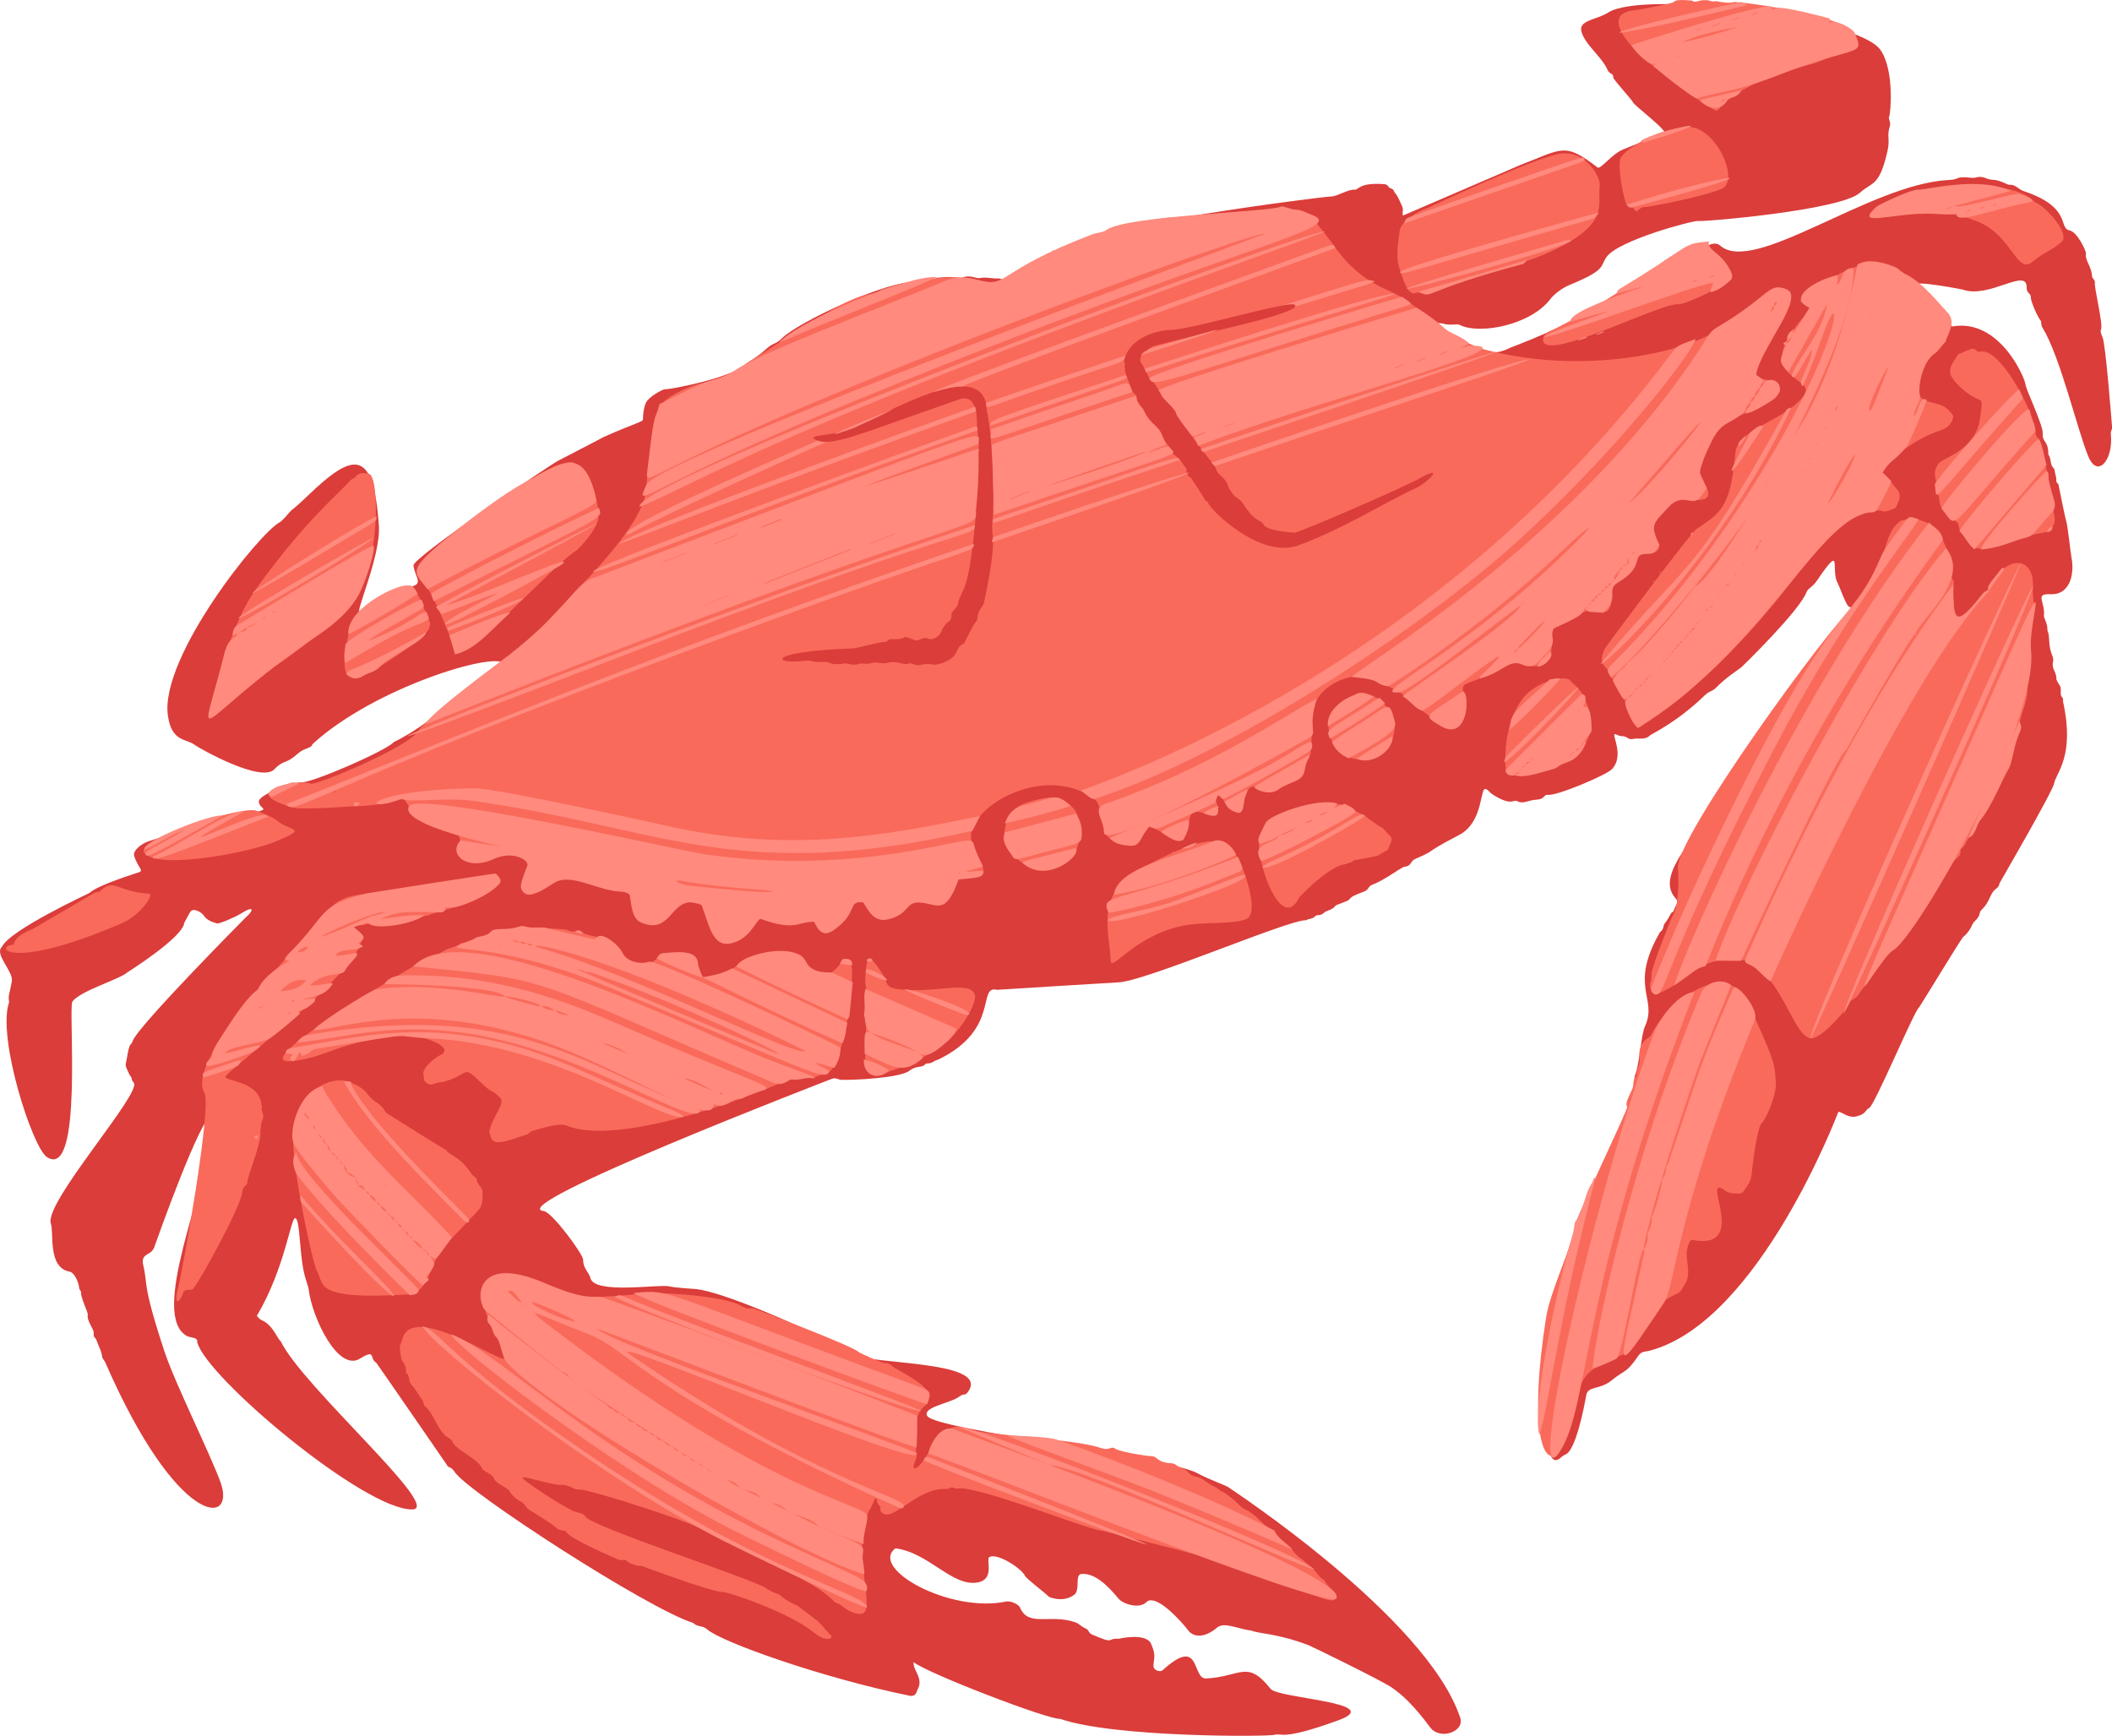 <?xml version="1.0" encoding="UTF-8"?><svg id="_8_Image" xmlns="http://www.w3.org/2000/svg" viewBox="0 0 578.54 475.5"><defs><style>.cls-1{fill:#ff8a7d;}.cls-2{fill:#f96a5b;}.cls-3{fill:#da3d3a;}</style></defs><path class="cls-3" d="m264.75,381.72c-.11.13-.29.3-.43.29-.8-.06-1.32.44-1.92.82-2.66,1.68-9.62,2.68-8.43,5.01,2.02,3.94,65.95,11.01,74.35,15.89,2.06,1.2,7.88,3.38,8.04,3.6.07.1,54.53,35.59,63.66,63.3,1.22,3.71-5.56,6.19-8.26,2.56-4.67-6.3-7.84-9.07-10.56-10.94-2.77-1.9-21.69-11.15-22.7-11.54-8.57-3.29-14.02-3.22-15.54-3.98-4.05-.53-7.62-2.52-9.57-.86-3.51,2.98-6.49,2.6-7.85.82-2.18-2.86-9.04-10.34-11.55-7.77-1.82,1.86-6.29.58-7.59-.99-2.53-3.03-6.23-7.08-10.16-6.76-1.92.16-.23,4.37-1.98,5.7-3.01,2.29-6.9.68-7.08.44-.49-.67-5.96-4.74-6.41-5.64-1.07-2.13-7.6-6.33-9.76-5.13-1.02.57,1.61,6-3.09,6.93-7.01,1.39-13.42-8.15-22.63-9.32-7.29,5.49,14.93,17.86,30.41,14.56,1.05-.22,3.32.7,3.73,1.69,2.29,5.41,8.25,1.64,15.05,3.99,1.34.46,1.14.89,3.01,1.76.84.39.64,1.19,1.71,1.64,6.56,2.79,3.62.96,7.22,1.13.1,0,7.56-1.8,8.93,1.45,1.27,3.01.8,3.5.61,5.78-.12,1.51,1.9,1.95,2.47,1.43,10.69-9.75,7.95,2.38,11.93,2.21,9.45-.4,11.26-5.32,17.7,2.86,2.08,2.64,31.86,3.74,18.56,8.6-15.72,5.73-15.55,3.4-17.38,3.97-1.79.56-44.15.79-58.86-4.37-2.78.42-36.6-12.55-40.1-15.53-.32,2.16,2.79,4.36,1.1,7.44-.32.58-.42,2.13-2.23,1.76-23.84-4.86-51.55-14.71-55.45-18.18-1.31-1.17-2.48-.49-3.86-1.77-12.48-3.93-61.69-35.8-65.29-41.34-1.11-1.71-1.74-.98-2.13-1.92-.04-.1-19.25-27.94-19.35-28-2.02-1.19.06-3.9-4.48-1.12-6,3.69-13.08-11.23-14.02-18.86-.09-.72-.33-1.3-.95-3.36-1.66-5.53-1.32-15.66-2.68-16.27-1.27-.57-2.73,13.48-10.58,26.76.39.47.72.91,1.23,1.13,3.17,1.36,4.17,4.83,5.32,5.87,6.18,12.58,44.52,45.83,36.05,46.03-12.98.3-56.65-36.32-58.94-45.85.26-1.35-1.81-1.15-2.68-1.59-10.71-5.49,5.47-40.88,6.03-54.13.04-.84,1.68-6.37.76-6.45-2.95-.25-14.93,33.52-15.89,36.23-.89,2.48-3.88,1.35-2.96,5.11,1.26,5.18-.47,4.53,5.79,23.46,2.91,8.79,12.57,28.08,15.35,35.83,4.33,12.1-11.81,12.48-31.58-32.88-.17-.39-.79-1.14-.82-1.35-.16-1.65-1-3.06-1.53-4.59-.4-1.15-.93-.65-.82-2.17.08-1.02-1.98-3.28-1.62-4.97.12-.57-2.09-4.94-1.84-6.14.05-.25-.52-.79-.53-1.19-.05-1.33-1.28-4.21-2.59-4.45-6.11-1.1-4.26-10.62-5.16-13.14-2.02-5.67,25.17-35.99,22.69-38.65-.82-.88-.32-1.13-.77-1.64-.3-.34-.48-.74-.67-1.15-1.04-2.26-.81-1.67-.44-3.87.84-4.99,1.1-3.2,1.6-4.73,1.27-3.92,31.08-33.99,31.18-34.07,1.7-1.39,2.46-3.36-1.41-.92-1.88,1.18-6.11,2.93-6.67,2.77-.11-.03-2.59-.59-3.44-1.95-.73-1.17-3.07-2.41-3.83-1.27-.07.1-.06-.03-1.7,3.04-.36,4.05-15.42,13.45-15.52,13.54-2.14,1.98-12.92,5.03-15.13,8.07-1.17,1.6,3.05,49.07-6.95,42.59-4.03-2.61-13.7-32.83-10.4-42.36.05-.15-.02-.35-.04-.53-.2-1.46.21-1.84.81-5.28.48-2.73-4.94-7.43-2.69-9.47,2.22-4.65,23.82-14.6,23.93-14.71,2.49-2.28,12.34-5.21,13.68-5.72,1.28-.49-.46-1.36-1.4-4.42-.45-1.46,1.94-3.39,4.03-4.06.1-.03,18.56-6.12,18.66-6.13,2.02-.1,2.52-1,6.58-1.26.9-.06,5.3-.61,5.98-1.2.59-.51-.99-.68-1.1-2.2-.17-2.14,10.17-5.42,11.57-5.32,2.92.22,23.43-8.71,25.39-11.04,11.75-5.6,23.66-18.61,27.78-19.71.91-.24,2.62-1.61,2.35-1.89-3.03-3.05-35.15,6.67-51.99,21.79-1.14,1.02.22.73-2.8,1.92-1.56.62-2.72,2.43-4.91,3.22-1.2.43-2.25,1.11-3.1,2.08-3.54,3.97-20.76-5.77-21.87-6.64-2.27-1.77-6.31-.7-7.34-8.01-2.26-16,25.11-50.19,30.74-53.04.49-.25,1.83-1.81,2.61-2.7,1.13-1.28.32-.04,4.93-4.47,12.53-12.05,18.04-13.13,19.51,8.12.59,8.45-6.8,24.31-5.25,24.04.86-.15,1.7-1.86,3.25-2.3.25-.07.52-.2.71-.38,1.71-1.61,4.53-2.02,5.89-3.16.85-.71,1.87-1.09,2.95-1.23,5.25-.69,2.43-2.31,1.92-6.07.58-2.64,37.59-27.62,39.61-28.62.1-.05,12.26-6.34,12.34-6.44,8.91-4,10.93-4.17,10.93-4.93,0-1.57.28-3.32.76-4.42.79-1.84,4.74-3.84,5.26-3.81,1.61.09,19.15-3.32,22.23-7.05,5.63-3.39,5.47-4.5,7.65-5.42.84-.35,1.57-.88,2.2-1.52,4.33-4.38,29.2-16.03,36.61-15.34.38.04,5.33-.86,5.99-1.21,6.52-.76,4.96.8,6.82-.05,1.92-.88,3.88.34,4.73.14,1.7-.4,3.38.21,5.07.09,1.12-.08,1.73,1.21,2.47.51,3.64-3.48,8.62-5.2,10.1-6.48.93-.81,1.84-.62,2.8-.77,1.64-.25,1.12-1.46,2.73-1.49.37,0,1.5.19,2.01-.49,4.23-5.6,69.59-13.78,71.12-13.74,1.54.04,4.59-2,6.41-1.85,1.13.09,1.11-2.04,8.12-1.51.87.07,1.03.63,1.27.87.38.37,1.07.3,1.29.88.48,1.28.38-.2,2.37,4.45.49,1.15-.42,2.63.46,2.27.1-.04,31.41-13.55,31.74-13.67,11.61-4.46,12.21-6.42,21.26.63.82.64,3.9-3.7,7.06-4.96,4.2-1.68,4.51-1.76,5.15-2.31.58-.5,3.74-1.16,6.02-2.07,1.36-.54-8.16-7.59-8.52-8.53-.26-.68-5.46-6.29-5.41-6.82.11-1.22-.94-.7-1.53-2.02-1.7-3.81-6.15-6.83-7.18-10.56-.85-3.09,4.3-3.21,7.29-5.15,9.78-6.34,68.33,1.27,74.61,10.19,3.88,5.51,2.8,17.36,2.44,18.17-.41.93.55,1.42.11,2.87-.82,2.7.14,3.37-.6,6.65-2.2,9.86-4.17,8.41-7.58,11.48-5.35,4.81-43.01,7.99-44.33,7.72-1.09-.23-21.9,5.26-25.1,9.92-1.73,2.51.01,3.48-10.16,7.63-2.06.84-4.3,2.68-5.08,3.72-5.5,7.32-19.39,9.81-24.68,7.31-1.17-.56-1.38-.02-3.96-.26-.1,0-2.75-.93-3.48.23.63.63,10.94,5.87,11.83,5.84,2.13.86,3.95,2.97,9.32.28.1-.05,16.99-6.38,21.69-10.43.99-.85,2.01.17,3.34-1.45.6-.74,12.88-6.83,13.53-7.39,1.64-1.41,2.92-.52,3.91-1.58.93-1.01,3.47-.93,5.65-3.01,1.65-.44,6.57-6.42,9.26-4.07,9.3,8.11,40.8-16.65,62.24-17.95.88-.05,1.79-.07,2.64-.45,1.7-.76,3.98.09,5.06-.23,2.17-.65,2.87.51,4.46.57,2.6.1,4.19,1.47,4.88,1.41,1.67-.15,2.36,1.22,3.86,1.72,13.34,4.45,9.37,10.14,12.61,10.78,2.06.41,4.54,5.61,4.45,6.3-.15,1.14.33,2.1.78,3.08,1.06,2.32.82,3.14.92,3.36.25.55.86.94.75,1.67-.18,1.33,2.24,11.14,1.7,12.63-.27.74-.02,1.19.43,2.32.86,2.16,2.52,23.91,2.54,24.01.29,1.2-.43,1.23-.29,2.63.68,6.74-3.62,12.13-6.2,5.86-2.99-7.27-7.69-27.33-12.51-35.2-.59-.97-.19-1.53-.57-2.03-1.25-1.64-2.69-5.63-2.64-6.13.13-1.41-1.19-1.12-1.15-2.88.13-5.62-10.24,3.2-17.56.57-.1-.04-13.31-2.62-13.02-1.26.06.3,10.09,11.39,10.19,11.37,12.96-2.32,19.97,14.16,20.08,15.95.07,1.18,4.83,11.1,4.71,13.34-.14,2.68,1.52,1.73,1.54,5.79.74.96.47,2.25,1.07,3.27.22.38.64.63.67,1.13.04.9.52,1.73.43,2.65-.06.69.6.98.59,1.15,0,.12,1.96,9.6,2.08,9.88.45,1.06,1.2,8.6,1.48,10.05.98,5-.63,10.39-5.72,10.14-4.48-.22-1.43,2.01-1.81,5.83-.08.8,1.03,2,.97,4.15.75,1.61.15,3.65,1.11,6.28.22.6.64,1.29.4,2.35-.42,1.95,1.13,2.9.91,4.68,1.06,2.38,1.27,1.22,1.22,3.96,0,.38.12.69.38.97.45.51.17.88.26,1.28,3.28,14.89-1.93,19.4-2.44,22.28-.41,2.3-14.97,27.32-14.98,27.42-.28,1.75-1.39,1.01-2.53,3.65-1.57,3.63-2.61,3.19-2.88,4.51-.39,1.89-1.46,1.76-2.14,3.35-.54,1.26-1.34,2.33-2.4,3.19-.57.47-11.88,19.11-12.03,19.2-1.25.7-12.16,26.79-13.7,27.62-1.25.68-.8,1.66-3.52,2.33-2.54.62-4.61-1.86-5.01-1.09-.05.1-21.57,57.06-51.36,65.2-1.76.48-2.45.08-3.49,1.63-3.16,4.66-3.71,3.71-7.05,6.46-3.49,2.88-6.61,1.49-7.1,4.19-.58,3.24-2.86,15.15-5.71,16.24-1.2.46-2.02,2.09-3.26,1.32-.93-.58-3.21-5.89-3.03-8.59.04-.63-.58-1.13-.52-1.78.08-.86.5-1.64.31-2.11-1.8-4.32,2.59-33.09,11.58-50.6,13.13-25.56,13.77-41.58,13.92-41.91,1.33-3.01,1.67-11.18,2.8-13.64,3.58-7.79-4.54-10.71,4.12-25.82,1.05-.6.88-1.88,1.24-2.3.76-.9,1.28-1.94,1.85-2.96.8-.3.79-1.14,1.14-1.73.8-1.35.79-1.34-.19-2.53-5.39-6.55,6.82-16.67,10.19-25.42.04-.1,30.59-47.04,38.22-50.36,2.06-.9,0-2.71-.26-3.63-.03-.11-.29-.17-.45-.22-.72-.24-2.64-5.69-3.05-6.41-2.1-3.66,1.59-11.38-5.65-.79-1.35,1.98-2.49,2.15-2.88,3.17-1.99,5.29-17.72,20.49-17.82,20.59-.3.33-4.15,2.72-6.88,5.54-1.29,1.33-1.75.78-3.29,2.28-7.39,7.18-14.59,10.6-14.78,10.79-1.54,1.57-3.34.69-4.84,1.09-1.23.33-1.63-.87-3.05-.78-.76.05-1.76-.79-1.99-.47-.43.58,2.57,5.94-.6,9.45-1.53,1.69-15.38,7.5-17.63,7.09-1.02-.19-.91,1.18-2.84,1.3-2.86.18-3.83,1.32-5.52.45-1.11-.57-1.37,1.21-5.6-1.14-2.65-1.48-1.7-1.58-3-2.17-1.75-.79-.51,9-7.37,12.57-10.86,5.66-5.27,3.62-12.04,6.58-1.4.61-.85,1.89-2.94,2.13-.87.1-5.29,3.61-8.81,4.92-1.14.43-.9,1.35-2.22,1.86-2.53.98-3.4,1.29-3.99,2.11-.42.59-3.61,1.45-3.87,1.8-.69.95-1.77,1.18-2.75,1.6-.3.13-.73,1.01-2.13.96-.23,0-.54.15-.7.33-.64.75-1.67.56-2.42,1.05-4.76-.22-44.55,16.98-51.65,17.04-.14,0-32.9,1.99-33.03,2.03-5.57-1.35.99,10.81-16.11,19.11-.31.15-.67.17-.98.38-1.37.96-2.27.52-2.52.83-1.01,1.22-2.37.27-4.38,1.83-2.63,2.04-15.24,2.59-18.44,2.51-1.42-.03-1.59-.72-2.89-.25-.1.04-90.64,34.88-78.82,36.21,2.22.25,10.82,11.87,10.76,13.37-.08,2.25,1.67,3.51,1.97,4.91.99,4.68,19.17,1.61,21.75,2.35.95.27,5.43.62,6.41.66,8.51.29,39.87,14.9,44.3,18,4.1,2.87,38.44,1.51,30.63,10.66Z"/><g><path class="cls-2" d="m322.39,125.2c-2.11-1.69-.74-.94-1.6-2.17,0,0,0,0,0,0-3.71-4.2-1.52-4.13-5.13-7.15-2.52-2.08-7.31-12.18-7.37-13.45-1.78-4.31,7.76-6.48-31.94,7.13-8.94,3.11-5.35.72-4.97,8.07.29.71,1.07,15.02.81,24.25-.04.5,52.4-17.51,50.21-16.68Zm7.58-6.52s.06-.09.32-.43c-4.3,1.7-4.87,2.23-.32.43Zm-7.58,6.52c-2.11-1.69-.74-.94-1.6-2.17,0,0,0,0,0,0-3.71-4.2-1.52-4.13-5.13-7.15-2.52-2.08-7.31-12.18-7.37-13.45-1.78-4.31,7.76-6.48-31.94,7.13-8.94,3.11-5.35.72-4.97,8.07.29.71,1.07,15.02.81,24.25-.04.5,52.4-17.51,50.21-16.68Zm7.58-6.52s.06-.09.32-.43c-4.3,1.7-4.87,2.23-.32.43Zm-13.76-23.92c-.82.24-.51.24.29-.07-.1.02-.2.04-.29.07Zm6.18,30.44c-2.11-1.69-.74-.94-1.6-2.17,0,0,0,0,0,0-3.71-4.2-1.52-4.13-5.13-7.15-2.52-2.08-7.31-12.18-7.37-13.45-1.78-4.31,7.76-6.48-31.94,7.13-8.94,3.11-5.35.72-4.97,8.07.29.71,1.07,15.02.81,24.25-.04.5,52.4-17.51,50.21-16.68Zm7.58-6.52s.06-.09.32-.43c-4.3,1.7-4.87,2.23-.32.43Zm-13.76-23.92c-.82.24-.51.24.29-.07-.1.02-.2.04-.29.07Zm6.18,30.44c-2.11-1.69-.74-.94-1.6-2.17,0,0,0,0,0,0-3.71-4.2-1.52-4.13-5.13-7.15-2.52-2.08-7.31-12.18-7.37-13.45-1.78-4.31,7.76-6.48-31.94,7.13-8.94,3.11-5.35.72-4.97,8.07.29.71,1.07,15.02.81,24.25-.04.5,52.4-17.51,50.21-16.68Zm.73.63c-1.07-.81.62-1.08-7.01,1.49-44.55,15.02-44.58,13.84-44.33,17.48.05.55.37,1.19.24,2.36,63.31-21.85,52.99-16.25,51.1-21.32Zm6.85-7.15s.06-.09.32-.43c-4.3,1.7-4.87,2.23-.32.43Zm-13.76-23.92c-.82.24-.51.24.29-.07-.1.02-.2.04-.29.07Zm6.18,30.44c-2.11-1.69-.74-.94-1.6-2.17,0,0,0,0,0,0-3.71-4.2-1.52-4.13-5.13-7.15-2.52-2.08-7.31-12.18-7.37-13.45-1.78-4.31,7.76-6.48-31.94,7.13-8.94,3.11-5.35.72-4.97,8.07.29.71,1.07,15.02.81,24.25-.04.5,52.4-17.51,50.21-16.68Zm2.28,2.9c-.26-.51-2.31-3.23-3.32-3.66-.23-.24-.19-.97-.52-1.36,0,0,0,0,0,0-1.1-1.3-.63-.99-6.69,1.12,5.1-2.95,5.85-1.38,4.85-3.32-.71-1.22-.51-2.62-3.35-4.99-2.1-1.73-1.51-2.79-3.45-4.85-1.09-1.13-.69-1.98-1.03-2.61-.42-.74-.56.31-2.05-3.63l-25.56,8.63c-12.2,4.2-12.16,4.33-12.19,4.23.24.64,1.31,22.28.61,25.64-.6,2.59.3,1.63.04,3.86,57.72-19.95,53.46-17.42,52.65-19.05Zm-87.59,5.09c11.7-3.72,31.26-9.71,31.08-11.32-.03-.4-28.54,10.12-31.08,11.32Zm92.89-14.51s.06-.09.32-.43c-4.3,1.7-4.87,2.23-.32.43Zm-13.76-23.92c-.82.24-.51.24.29-.07-.1.02-.2.04-.29.07Zm3.65,27.31c-.53-.54-4.91,1.65-5.72,2.12,6.18-2.15,5.84-2.01,5.72-2.12Zm-12.35-23.08c-37.44,12.98-37.32,11.77-37,14.13.08,1.24,1,3.2.87,4.49-.07.17,38.68-13.15,36.47-12.39,1.57-.54,1.53.12.43-2.8,0-.1-.25-3.61-.76-3.43Zm17.16,29.11c-.26-.51-2.31-3.23-3.32-3.66-.21-.22-.21-.99-.52-1.36,0,0,0,0,0,0-1.1-1.3-.63-.99-6.69,1.12,5.1-2.95,5.85-1.38,4.85-3.32-.71-1.22-.51-2.62-3.35-4.99-2.1-1.73-1.51-2.79-3.45-4.85-1.45-1.5-.07-1.65-1.71-3.28-.79-.8-1.16-2.61-2.06-4.85-.56-1.85-.08-.98-.3-2.22-.49-2.25,1.15-2.28-6.89.4-1.08.36-30.75,10.14-30.85,11.22,1.91,11.28,1.37,20.37,1.85,23.96.25,1.2-.33,2.01-.21,3.17.59,9.15-3.55,8.94,9.48,4.46,48.58-16.55,43.84-14.45,43.18-15.78Zm-87.59,5.09c11.7-3.72,31.26-9.71,31.08-11.32-.03-.4-28.54,10.12-31.08,11.32Zm92.89-14.51s.06-.09.32-.43c-4.3,1.7-4.87,2.23-.32.43Zm-13.76-23.92c-.82.24-.51.24.29-.07-.1.02-.2.04-.29.07Zm3.65,27.31c-.53-.54-4.91,1.65-5.72,2.12,6.18-2.15,5.84-2.01,5.72-2.12Zm4.81,6.03c-.48-.93-2.17-3.11-3.27-3.63-.44-.38.37-.31-1.48-2.34-8.72,3.59-6.53,1.79-.26-.3-1.54-1.79-.72-2.9-3.38-5.41-3.58-3.33-2.14-3.17-3.47-4.75-2.88-3.43-.18-2.16-2.66-4.36-3.16-4.96,1.42-5.65-7.51-2.67,5.79-1.95,5.67-1.65,5.6-2.39-1.57-3.87,4.92-5.15-18.57,2.74-.14,0-13.36,4.59-13.46,4.62-6.64,2.32-6.31,1.42-5.55,4.29,2.19,5.57,1.24,31.42,1.31,31.8.34,1.81-.73,1.73,2.22.71,55.59-19.2,51.28-16.71,50.49-18.3Zm-61.02-22.21h-.02s0,0,.02,0Zm-.02,0c-.1,0-.29-.02,0,0h0Zm4.38,12.91c.01.23,0,.46,0,.7.01-.26.01-.49,0-.7Zm.02,2.42c-.05-.21-.11-.4-.12-.64-.01.28.05.42.12.64Zm-6.45-15.27c.37-.06.75-.1,1.13-.1-.3,0-.68.02-1.13.1Zm6.54,15.72c0-.1-54.47,19.53-19.02,7.62,19.43-6.53,19.31-6.04,19.02-7.62Zm-.07,4.86c0-.27,0-.5-.01-.72,0,.22,0,.44.01.72Zm3.62,22.04s.04,0,.1-.03c3.15-1.23-.1.03-.1.03Zm-32.06-34.03c1.57-.73,3.28-1.3,3.89-1.7-.58.38-2.32.96-3.89,1.7Zm-14.59,6.46c-.3-.06-.63-.15-.98-.27.32.12.65.21.98.27Zm108.49-30.43c-.42.1-.72.18-.97.25.34-.07.7-.17.97-.25Zm-6.51,29.27c3.61-1.43,2.86-1.03,3.29-1.6-3.94,1.56-3.52,1.27-3.29,1.6Zm-9.01-25.39c.16-.06.34-.13.53-.2-.19.08-.37.14-.53.2Zm-3.09,1c.79-.63,1.66-.86,2.32-.79-.87-.07-1.65.24-2.32.79Zm9.66,21.48c.07.09.15.19.24.3-.09-.11-.17-.21-.24-.3Zm0,0c-.06-.08-.12-.16-.16-.23.04.07.09.14.16.23Zm.24.3c.06.07.13.15.19.23-.07-.08-.13-.15-.19-.23Zm-5.51-7.56c-.22-.21-.44-.42-.64-.65.19.23.42.44.64.65Zm-1.18-1.56c.14.35.08.21-.04-.11l.04.11Zm-5.13-11.52c.21-.21.62-.35.39-.26-.17.07-.29.15-.39.26Zm12.09,32.42c-.14-.35-.26-.66-.4-.93.15.3.25.63.4.93Zm-11.22-27.23c.07.22.18.46-.15-.44.06.14.11.29.15.44Zm8.6,23.44s.23.17.25.19c-.11-.09-.36-.29-.25-.19Zm-.04-.04s0,0,0,0c0,0,0,0,0,0Zm-.66-.49c-.65-.45-.06-.02.4.29-.05-.05-.35-.26-.4-.29Zm-.74-1.36c.12.41.34.93-.08-.16.05.06.06.1.08.16Zm.4,1.12s0,0,0,0h0c-.07-.05-.06-.04-.01,0Zm-.56-1.4s0,0,0,0c-.05-.06-.05-.04,0,0t0,0Zm.36,1s.03.1-.01-.07c-.03-.07-.03-.12.01.07Zm-.4-1.04c-.69-.82-1.56-1.54,0,0,0,0,0,0,0,0Zm.49,1.31s0,.02.02.03c-.04-.1-.09-.15-.02-.03Zm-2.11-3.17c-.06-.1-.12-.2-.17-.3.05.1.11.2.17.3Zm0,0c.98,1.63.87-.39-5.03,3.03,7.19-2.51,5.9-1.64,5.03-3.03Zm-.32-.6c-.26-.57-.42-1.12-.72-1.74.29.6.44,1.15.72,1.74Zm-10.97-21.7c.04-.1-2.66.89-.37.12.12-.04.25-.08.37-.12Zm.01.74c-.03-.16-.04-.31-.04-.46-.01.16,0,.31.04.46Zm.03.16c.06.26.13.53.18.81-.03-.27-.12-.54-.18-.81Zm.22,1.17c.01.26.04,1.44.03.45-.04-.1-.09-1.2-.03-.45Zm3.19,8.11c.02.31.06.57.14.8-.09-.29-.11-.55-.14-.8Zm-.7-1.15c-.05-.04-.1-.09-.15-.14.05.05.1.1.15.14Zm-.15-.14c-.05-.05-.11-.11-.16-.18.05.06.11.13.16.18Zm-.16-.18c-.05-.06-.09-.11-.13-.18.05.07.09.13.13.18Zm-1.94-4.79c4.03,10.17-1.41-4.11-.02-.06-12.8,4.25-.03-.07.02.06Zm1.8,4.61h0c-.05-.07-.04-.08,0,0Zm-.05-.08c-.08-.14-.16-.29-.24-.47.07.18.14.32.24.47Zm180-27.07c-2.37-3.57-7.47.98-10.8,3.8-.1.04-7.53,4.9-7.61,5-4.02,5.52-34.42,14.82-65.09,6.71-9.28-2.66-14.03-8.73-22.83-14.35-3.92-2.56-10.62-3.36-18.11-13.63-.59-1.07-6.19-8.07-6.62-8.59-.8-1-6.32-1.79-7.11-2.14-.1-.05-31.12,2.58-31.22,2.61-1.54-.44-23.05,4.25-25.62,6.73-4.1,1.9-3.82.61-5,1.78-.76.72-1.45.02-2.17.89-.58.71-2.15.79-3.24,1.87-.64.62-1.4.77-2.22.77-11.25,8.26-8.21,5.63-19.63,4.34-3.72-.51-17.86,1.67-18.13,2.29-2.22.87-2.82.66-3.13.9-.98.8-2.18,1.24-3.45,1.38-8.92.99-35.19,21.39-41.44,23.27-.94.28-1.92.46-2.81.91-.58.3-.99.16-1.69.25-2.71.31-11.2,4.22-11.52,6.7-.01.1-2.84,7.36-2.09,9.28.18.49-1.62,11.75-1.58,11.85.53,11.13-21.62,30.73-28.48,39.02-5.31,6.42-30.08,22.57-34.37,28.79-2.77,4.13-27.87,14.69-29.13,14.03-2.03-1.05-11.62.38-11.39,3.1.14,1.45,4.6,2.8,5.94,3.31,2.33.95,16.33-.22,16.89-.22,11.01-.03,13.77-3.52,14.41-1.65,1.04,1.32,1.79,3.53,4,4.62.1.05,5.12,3.95,9.37,4.3,1.06.08,1.82,1.18,1.75,2.26-.08,1.21-.81,1.34-.43,2.96,1.05,4.58,7.46,2.72,12.1.98,2.83-1.09,7.07,1.47,7.05,2.08-.06,2.58-1.71,3.38-1.8,6.69-.02.95,1.88,2.43,2.79,1.67,1.09-.92,1.79-.21,2.46-.91.77-.82,2.1-1.04,2.54-1.49.74-.76,2.68-1.85,5.18-1.8,1.29.02,12.02,3.32,12.12,3.36.73.28,1.21-.08,1.59,0,4.38,1.02,2.76.93,3.31,3.15.74,3.06.42,2.77.71,3.13.57.71,1.52,2.58,2.88,2.61,2.38.06,2.12.75,3.17.29,2.1-.91,2.71-1.03,3.85-2.35.69-.81,2.7-4.25,5.18-3.7,1.79.39,3.09.5,3.45.83,1.74,1.08,1.97,6.9,3.63,8.67,3.3,3.5,7.7.93,8.84-.92.14-.22.38-.38.58-.56,2.36-2.1,1.34-4.94,6.8-2.38,3.47,1.59,10.65-.92,10.97-.46.19.26,1.72,4.57,4.58,2.81,6.86-4.25,4.46-7.46,7.65-8.24,2.47-.58,1.92,3.07,4.52,4.22,2.9,1.26,5,.5,6.02-.54.75-.78,1.1-.06,2.93-2.29,2.68-3.32,8.39,1.48,10.59-1.38,3.53-4.68,2.18-6.14,3.73-6.25,9.26-.75,6.75-.92,3.3-9.55-3.46-8.73,19.24-22.69,33.34-12.19,1.16.86,1.44,1.22,2.81,8.21.84,4.04,5.25,3.95,6.1,4.28,2.95,1.17,4.21-2.13,5.58-4.66.69-1.29,7.53,3.75,8.96,3.42,2.45-.57,1.7-3.84,3.21-7.11,1.87-2.4,7.83,3.34,7.19-2.12-.11-1.17-.95-1.64-.21-2.87.67-1.09,2.08,1.55,2.12,1.65,1.42,2.06,4.31,4.04,4.84,1.66,2.76-12.65,4.44.37,11.6-6.45.37-.35,1.24-.19,1.74-.62,1.23-1.05,3.16,0,3.99-4.76.39-2.17,1.31-1.18,1.53-4.13-.04-.11.35-5.62.3-5.97-1.5-10.13,8.03-14.07,12.55-14.12,2.59,0,12.1,3.78,14.74,6.99.96,1.16,4.56,3.65,4.66,3.75,7.99,8.02,11.84.02,9.59-6.12-.93-2.71.73-2.46,4.62-4.1,8.41-3.49,7.97-4.96,9.97-4.37,2.52.76,8.47,3.06,9.38-2.71.53-6.08-1.91-6.36,6.16-9.36,1.61-.61,1.98-1.84,3.99-1.98,3.08-.23,5.29,1.84,6.25-1.95.03-.1.24-3.66.22-3.77-.23-1.48,2.46-2.74,4.71-4.47,2.73-2.08,1.53-4.9,3.04-5.45,1.81-.65,2.12.09,3.7-.32,3.76-1.43-.76-4.51-.07-6.95.97-3.23,5.09-8.17,8.98-7.65,10.76,1.36,3.92-4.59,3.81-7.23-.09-1.43.76-4.16,1.46-5.41,4.05-7.16.21-4.46,7.58-9.63.18-.13,9.38-3.15,12.68-7.06.49-.59-.27-2.66-1.87-3.09-1.43-.39-5-.74-4.75-1.9,1.38-7.59,12.01-18.2,9.31-22.25Zm-135.3,3.45c.51,2.4-25,7.47-38.62,11.07-1.23.36-1.06.81-2.78,1.57-.93.37-1.33,2.47-.99,2.88.57.71,2.4,4.35,2.41,4.45.08.4.63-.45,3.41,4.81.25.64,3.89,3.88,3.84,4.57-.06.77,9.54,13.37,10.5,14.5.67.77.32,1.42,1.39,2.39,3.6,3.27,1.06,2.27,4.18,6,2.64,1.76,1.67,1.5,3.98,4.38,2.2,2.77,3.4,2.14,4.01,3.45.76,1.73,8.27,2.16,8.41,2.17,1.31.07,33.63-14.05,34.5-15.03,7.15-3.79,1.55,1.54-.96,2.69-8.75,3.96-20.52,11.55-32.7,15.89-10.37,3.57-24.01-9.91-24.46-11.7-.07-.32-1-.77-1.1-1.12-.27-.88-2.87-4.41-3.37-5.43-.08-.17-.82-.63-1.11-.99-.09-.1-.93-3.61-3.09-5.12-1.48-1.02-.86-.67-1.36-1.93,0,0,0,0,0,0,0-.02-.07-.1-.09-.12,0,0,0,0,0,0-3.56-4.18-1.76-4-4.56-6.64-3.19-2.97-9.28-13.79-8.28-18.03,1.42-5.19,7.37-7.8,12.75-8.01,6.42-.21,34.1-8.71,34.09-6.7ZM91.91,216.93c-.2.14-.34.03-.44,0,.68-.46.61-.12.44,0Zm177.66-51.86c-.26,1.22-1.67,1.82-1.83,4.39-.01.17-.16.64-.3.74-.61.4-3.03,5.46-3.21,5.78-.42.76-1.19.13-2.33,2.84-.89,2.13-5.31,3.64-6.66,3.18-.69-.24-2.35-.06-2.91.11-1.29.38-2.21-.27-2.87-.4-.69-.13-.69.52-2.34.05-1.3-.38-2.63-.52-3.98-.19-1.81.45-2.98-.47-4.53.1-1.01.38-2.6-.05-3.2.15-2.34.84-3.3-.56-4.75.08-1.16.01-2.32.19-3.44-.35-1.25-.6-2.59.2-5.05-.48-.71-.19-1.45-.09-2.14-.02-8.83.98-9.61-2.65,13.63-3.42.86-.01,7.68-1.88,8.63-1.78.72.08.9-.73,1.66-.76,1.39,0,2.86.17,4.09-.64,1.09.37,2.02.7,2.93,1.01,1.3-.08,2.01-1.08,3.09-.56,1.54.73,3.57-.85,3.88-2.03.26-1.02,1.01-1.67,1.65-2.42,1.05-.38,1.01-1.41,1.07-2.55.95-1.12,1.78-1.79,1.92-3.14.05-.49,1.16-2.85,1.22-2.96,3.2-5.58,5.15-38.65,3.79-44.93-.05-.12.82-9.39-4.8-7.48-28.57,9.9-35.08,13.22-39.53,11-2.26-1.11,4.21-1.19,6.39-1.98,8.14-1.42,38.94-22.45,40.64-6.77-.17.07,3.17,13.1,1.48,32.54-.19,1.43,1.63,3.04-2.22,20.86Zm50.29-43c-.53-.54-4.91,1.65-5.72,2.12,6.18-2.15,5.84-2.01,5.72-2.12Zm-3.65-27.31c-.82.24-.51.24.29-.07-.1.02-.2.04-.29.07Zm13.76,23.92s.06-.09.32-.43c-4.3,1.7-4.87,2.23-.32.43Zm-92.89,14.51c11.7-3.72,31.26-9.71,31.08-11.32-.03-.4-28.54,10.12-31.08,11.32Zm87.59-5.09c-.26-.51-2.31-3.23-3.32-3.66-.21-.22-.21-.99-.52-1.36,0,0,0,0,0,0-1.1-1.3-.63-.99-6.69,1.12,5.1-2.95,5.85-1.38,4.85-3.32-.71-1.22-.51-2.62-3.35-4.99-2.1-1.73-1.51-2.79-3.45-4.85-1.45-1.5-.07-1.65-1.71-3.28-.79-.8-1.16-2.61-2.06-4.85-.56-1.85-.08-.98-.3-2.22-.49-2.25,1.15-2.28-6.89.4-1.08.36-30.75,10.14-30.85,11.22,1.91,11.28,1.37,20.37,1.85,23.96.25,1.2-.33,2.01-.21,3.17.59,9.15-3.55,8.94,9.48,4.46,48.58-16.55,43.84-14.45,43.18-15.78Zm-17.16-29.11c-37.44,12.98-37.35,11.58-37,14.13.29,3.1.67,2.25,3.09,1.43,35.57-12,35.05-10.75,34.29-14.94-.17-.75.22-.83-.38-.62Zm12.35,23.08c-.53-.54-4.91,1.65-5.72,2.12,6.18-2.15,5.84-2.01,5.72-2.12Zm-3.65-27.31c-.82.24-.51.24.29-.07-.1.02-.2.04-.29.07Zm13.76,23.92s.06-.09.32-.43c-4.3,1.7-4.87,2.23-.32.43Zm-92.89,14.51c11.7-3.72,31.26-9.71,31.08-11.32-.03-.4-28.54,10.12-31.08,11.32Zm87.59-5.09c-.26-.51-2.31-3.23-3.32-3.66-.21-.22-.21-.99-.52-1.36,0,0,0,0,0,0-1.1-1.3-.63-.99-6.69,1.12,5.1-2.95,5.85-1.38,4.85-3.32-.71-1.22-.51-2.62-3.35-4.99-2.1-1.73-1.51-2.79-3.45-4.85-1.45-1.5-.07-1.65-1.71-3.28-.77-.78-1.2-2.67-2.02-4.74-.23-.58-37.61,12.18-37.32,12.89.38.94,1.67,24.33.87,31.25,5.45-1.88,24.48-8.43,23.6-8.11,32.81-11.12,29.72-9.58,29.05-10.94Zm-17.16-29.11c-37.69,13.06-37.63,11.32-36.75,15.36.59,1.56.63,4.7.64,4.73.58,1.47.22,2.61.32,2.58,44.04-14.8,39.76-13.04,38.91-13.75-.96-.77-2.33-5.37-2.37-5.47-.2-.5-.05-3.69-.76-3.44Zm12.35,23.08c-.53-.54-4.91,1.65-5.72,2.12,6.18-2.15,5.84-2.01,5.72-2.12Zm-3.65-27.31c-.82.24-.51.24.29-.07-.1.02-.2.04-.29.07Zm13.76,23.92s.06-.09.32-.43c-4.3,1.7-4.87,2.23-.32.43Zm-8.68,5.69c-.23-.57-.18-.95-.46-1.29,0,0,0,0,0,0-1.1-1.3-.63-.99-6.69,1.12,5.1-2.95,5.85-1.38,4.85-3.32-.71-1.22-.51-2.62-3.35-4.99-2.1-1.73-1.51-2.79-3.45-4.85-.65-.67-.77-1.18-.86-1.98-.4-1-.24-.65-39.61,12.6-.36.14,1.16,18.37.28,21.52-.19.9-.32,1.15-.16,1.98.85,2.21-1.05,2.32,2.58,1.17.11-.03,24.42-8.37,24.31-8.34,34.03-11.53,26.66-7.37,22.56-13.61Zm1.1.83c-2.11-1.69-.74-.94-1.6-2.17,0,0,0,0,0,0-3.71-4.2-1.52-4.13-5.13-7.15-2.52-2.08-7.31-12.18-7.37-13.45-1.78-4.31,7.76-6.48-31.94,7.13-8.94,3.11-5.35.72-4.97,8.07.29.71,1.07,15.02.81,24.25-.04.5,52.4-17.51,50.21-16.68Zm-6.18-30.44c-.82.24-.51.24.29-.07-.1.02-.2.04-.29.07Zm13.76,23.92s.06-.09.32-.43c-4.3,1.7-4.87,2.23-.32.43Zm-7.58,6.52c-2.11-1.69-.74-.94-1.6-2.17,0,0,0,0,0,0-3.71-4.2-1.52-4.13-5.13-7.15-2.52-2.08-7.31-12.18-7.37-13.45-1.78-4.31,7.76-6.48-31.94,7.13-8.94,3.11-5.35.72-4.97,8.07.29.71,1.07,15.02.81,24.25-.04.5,52.4-17.51,50.21-16.68Zm-6.18-30.44c-.82.24-.51.24.29-.07-.1.02-.2.04-.29.07Zm13.76,23.92s.06-.09.32-.43c-4.3,1.7-4.87,2.23-.32.43Zm-7.58,6.52c-2.11-1.69-.74-.94-1.6-2.17,0,0,0,0,0,0-3.71-4.2-1.52-4.13-5.13-7.15-2.52-2.08-7.31-12.18-7.37-13.45-1.78-4.31,7.76-6.48-31.94,7.13-8.94,3.11-5.35.72-4.97,8.07.29.71,1.07,15.02.81,24.25-.04.5,52.4-17.51,50.21-16.68Zm7.58-6.52s.06-.09.32-.43c-4.3,1.7-4.87,2.23-.32.43Zm-7.58,6.52c-2.11-1.69-.74-.94-1.6-2.17,0,0,0,0,0,0-3.71-4.2-1.52-4.13-5.13-7.15-2.52-2.08-7.31-12.18-7.37-13.45-1.78-4.31,7.76-6.48-31.94,7.13-8.94,3.11-5.35.72-4.97,8.07.29.71,1.07,15.02.81,24.25-.04.5,52.4-17.51,50.21-16.68Zm7.58-6.52s.06-.09.32-.43c-4.3,1.7-4.87,2.23-.32.43Z"/><path class="cls-2" d="m135.91,365.75c-1.05-1.09-.4-1.98-.95-2.43-.68-.56-.82-1.11-2.08-4.33-.16-.41-.69-.58-.7-1.11,0-1.45-.59-2.01-.41-2.63.17-.56.42-4.23,2.17-5.02,2.49-1.14,3.59-1.65,4.57-1.23.62.26,1.25-.06,1.86.07,10.54,2.24,15.53,6.01,18.78,6.17,6.95.35,17.46-.97,17.56-1.01.77-.3,21.07.38,26.31,3.49,2.32,1.38,2.72.23,3.86.86.1.06,26.75,10.13,28.35,11.8.23.24,6.41,3.06,7.17,3.01.79-.05,1.42.28,1.94.79,1.39,1.35,11.45,5.44,9.92,8.98-.22.52,0,1.19-.66,1.71-3.95,3.16-2.28,7.75-2.59,8.24-.74,1.19.44,2.07-.02,3.4-.43,1.22.64,1.68-.17,3.41-1.79,3.84,1.1,3.39,5.16-5.16.4-.85,1.18-.73,1.42-1.55.45-1.54,5.46-3.07,6.62-2.14,2.39,1.9,29.94,2.97,37.34,5.53,2.88.99,2.78-.64,4.13.25,1.45.96,9.06,2.07,9.66,2.04,2.09-.11,1.43,1.74,5.72,1.96,1.29.07,1.68.99,2.63,1.23.83.21,1.47.68,2.02,1.28,1.37,1.51,2.17.74,4.04,1.96,1.13.73,2.17,1.6,3.45,2.08.4.15,1.24.95,1.28.96,2.28.85,5.98,4.69,6.08,4.74,4.16,1.88,5.12,4.46,8.31,6.27.22.12.42.36.51.6.63,1.53,2.72,1.63,5.62,5.68.31.43,4.4,3.24,6.32,5.76,1.17,1.53,1.56,1.15,1.76,1.61.72,1.71,3.23,3.09,3.18,3.9-.29,4.3-5.42-1.16-36.98-10.6-6.34-1.9-27.1-6.96-27.22-6.97-3.84-.3-34.9-12.75-39.66-11.56-.23.06-.53-.05-.78-.15-1.1-.44-1.54.29-2.07.25-7.81-.53-14.21,8.54-17.39,6.78-1.45-.8-.4-1.71-1.08-2.26-.54-.44-.7-1.02-.69-1.68,0-.23-.47-.32-.58-.03-.88,2.21-1.5,2.96-1.66,3.34-5.05,11.54,2.63,28.13-2.28,28.08-3.17-.03-5.33-2.68-5.96-2.79-.87-.15-1.36-.76-1.94-1.33-6.09-5.97-31.42-16.64-32.26-17.45-2.85-2.73-33.92-12.55-36.68-12.49-2.02.05-1.58-.78-4.61-1.33-1.94.48-10.48-2.46-11.08-1.98-.6.48,12.08,8.65,14.42,9.38,1.29.4,2.19.33,2.82,1.35,1.68,2.75,45.17,16.87,49.35,19.51,1.06.67,2.13,1.34,3.38,1.65.63.16,1.13,1.41,5.47,3.3.1.1,4.37,3.36,4.47,3.43,2.12,1.43,2.75,3.04,4.53,4.57.8.69-1,2.26-4.73-.79-6.47-5.29-22.88-10.97-24.86-11.02-3.45-.09-22.16-7.17-22.26-7.16-1.64.08-3.54-.86-3.98-1.31-.67-.67-.81-.06-2.29-.39-.1-.02-13.38-5.7-14.33-7.55-.38-.75-1.72-.11-2.87-1.26-1.24-1.24-7.24-4.8-7.34-4.87-.85-.52-1.36-2.03-2.7-2.49-.44-.15-2.02-1.44-2.5-2.36-.81-1.58-3.64-1.88-4.53-3.89-.58-1.31-2.78-1.61-3.24-2.73-1.06-2.53-7.1-4.96-7.9-6.97-.51-1.29-1.5-1.06-2.69-2.5-2.11-2.57-2.86-5.74-5.06-7.52-.42-.34-.18-.85-.41-1.22-.56-.89-2.55-3.95-3.04-4.4-1.18-1.11-.43-2.57-1.53-3.34-.46-.32.5-1.18-1.06-3.23-.32-.42-.26-.41-.64-2.56-.35-1.99.32-2.47.54-3.39,2.52-10.57,26.75,6.44,28.06,5.15.5-.49-1.89-5.9-2.37-6.4Z"/><path class="cls-2" d="m464.58,265.26c-1.04.61-5.45,5.19-10.7,7.01-1.29.45-2.08-2.08-1.9-2.67.26-.87.48-1.72.4-2.65-.15-1.66,5.59-15.73,5.67-15.83,1.65-2.2,1.94-9.33,1.56-13.18-.83-8.25,41.88-66.79,47.93-71.62,2.72-2.16,4.82-7.69,5.41-8.54,4.24-6.08,3.12-11.75,7.57-14.99.77-.56,1.78-.29,3.1-.76.74-.27,3.94,1.04,4.62,1.31.95.39.67,1.33,2.03,1.6.93.18,4.14,8.03,3.87,7.56.46.8,0,.76.65,3.14.43,1.58-.71,1.78.12,3.13.46.75.28,1.15-.12,3.13-.28,1.37.67,2.05.33,3.98-.21,1.23.31,4.23,1.34,3.52,4.51-3.15,3.7-2.52,5.47-5.03.83-1.18,2.08-2,2.76-3.29,5.2-9.84,12.76-8.37,12.17-.14-.13,1.76.41,5.43.33,6.43-.09,1.18-1.84,5.68-.98,13.04.09.81-1.02,6.32-.85,7.92.3,2.86-1.67,7.11-2.12,9.6-.21,1.17.18,1.62-.08,2.12-2.15,4.19-1.37,4.52-2.24,7.37-1.96,6.4-10.88,21.47-10.98,21.53-1.31.78-1.32,2.65-2.52,3.41-.35.22-.44.58-.38.94.22,1.3-1.46,1.93-1.89,2.75-1.26,2.36-2.39,3.19-3.07,5.04-.22.6-.57,1.09-1.15,1.43-.59.36-2.58,4.73-3.5,5.31-.1.06-17.67,23.64-17.73,23.74-1.42,2.58-2.54,1.89-2.94,3.05-.43,1.26-6.4,8.5-9.78,9.67-6.41,2.23-9.15-24.41-25.06-21.46-3.63.67-7.22,2.34-7.34,2.41Z"/><path class="cls-2" d="m134.01,310.12c.61-4.01,4.64-7.81,2.97-9.44-2.55-2.49-1.75-.8-4.86-3.77-5.72-5.47-3.15-2.75-10.05-.72-2.26.66-.55-.2-3.63.87-.73.25-2.15-.42-2.29-1.39-.06-.44-.05-.9-.16-1.33-.44-1.76,3.15-4.6,4.49-5.23,5.17-2.4-6.58-6.02-10.16-5.61-18.88,2.15-20.53,6.17-30.29,7.17-13.97,1.43,33.55-26.09,33.82-26.33.1-.09,2.62-1.91,3.49-1.85,1.5.11,3.64-1.96,5.44-2.57,2.15-.72,2.74-.89,3.2-1.36.56-.57.92.08,3.27-1.07.24-.12,2.9-1.27,3.82-1.23,1.07.05,1.83-.87,2.41-1.07.23-.08,5.72-.7,5.82-.76,2.28-1.19,3.75.45,5.8-.01,1.49-.34,7.65.2,7.75.22.61.12,1.18.45,1.79.54.82.12,1.61-.33,2.37.14.47.29,2.47,1.02,4.37,1.28,2.17.3.66-.68,3.73,1.15.69.41,1.54.44,2.96,2.97,2.05,3.64,2.78,2.18,4.04,3.15,1.05.81,1.78-.3,3.36-.15.34.03,1.72-.28,2.19-.87,1.57-1.97,1.02-1.53,5.79-1.74,5.85-.25,5.04,1.55,6.14,5.41.89,3.14,9.5-.61,11.23-2.92,1.79-2.39,13.49-3.35,16.2-2.08,1.92.9.7,3.23,4.85,4.69.94-.02,2.89,1.01,4.38-.15,2.06-1.62,2.63-4.01,4.43-3.16,2.43,1.14-1.57,31.75-6.88,31.42-1.33-.08-2.14,1.01-3.93.74-.73-.11-1.43-.09-2.11.21-1.85.82-2.32-.27-3.41.24-12.4,5.8-47.49,18.52-61.12,12.84-2.43-1.01-8.92,1.47-9.39,1.44-.34-.02-.67.66-1.54.98-9.61,3.45-9.35,2.35-10.28-.68Z"/><path class="cls-2" d="m515.46,129.91c1.07.68,1.52.68,2.13,1.57,2.16,3.16,3.94,3.1,1.9,7.23-.36.73-1.2.79-2.32,1.24-1.53.61-1.92-.67-3.67.19-1.12.56-2.46-.26-3.12.4-.56.57-2.13,1.11-2.9,1.38-9.86,3.43-16.03,22.62-46.12,48.46-4.94,4.25-10.84,7.76-11.87,8.68-1.8,1.58-2.97-5.47-5.03-8.14-.21-.28-.34-.63-.47-.97-.87-2.34-2.93-4.37-2.83-5.1.22-1.66-4.28-2.36-1.39-7.37.51-.88,23.03-31.19,24.98-32.58,5.77-4.12,9.27-4.79,10.61-20.77.57-6.8,13.78-8.86,18.8-15.78,4.01-5.53-16.51-4.13,1.48-23.24,1.66-1.76-3.36-1.3-2.25-3.39,2.5-4.7,8.74-5.45,10.34-6.6,1.61-1.15,9.89-4.31,11.68-2.86.78.63,3,.93,3.58,1.06.94.21.9,1.32,1.89,1.35.67.02,1.1.55,1.59.94.17.13,1.42.71,1.43.72.8,1,5.71,4.73,6.31,6.08.38.86,1.01,1.48,1.84,1.89,1.54.76,1.23,2.46,2.12,3.32,1.43,1.37-2.26,8.1-3.58,8.64-3.64,1.5-6.46,11.48-4.08,12.91,3.47,2.09,5.6.51,8.47,4.63.36.51-.59,3.14-2.96,3.92-9.2,3-16.27,9.8-16.58,12.18Z"/><path class="cls-2" d="m467.57,269.94c7.54-2.99,9.84,3.17,12.83,6.89.69.86-.09,1.11.68,2.83,5.46,12.09,5.1,12.3,5.38,17.68.09,1.7-1.99,8.33-3.91,10.37-1.38,1.46-2.71,13.52-2.72,13.83-.12,2.2-1.44,3.67-2.37,5.01-.54.79-3.89.38-4.6-.17-7.89-6.13,7.07,16.47-9.33,13.28-.77-.15-1.56,2.7-1.51,4.05.11,3.06,1.2,5.65-.63,8.31-.15.22-.81,1.82-1.79,2.27-5.96,2.71-3.25,2.78-8.35,9-.08.1-4.4,7.25-5.63,7.41-1.19.15-7.55,3.58-7.66,3.62-8.4,3.22-6.25,18.29-11.25,23.59-4.09,4.34-7.93-6.92-3.19-37,1.16-7.39,7.27-19.7,7.92-25.23.25-2.15,14.53-31.77,14.28-32.42-.36-.94-.27-1.41,1.33-4.77.74-1.57.01-2.09.89-3.34.82-1.16.12-1.36.8-2.8.67-1.44.28-3.18.31-3.7.22-3.82,2.57-3.98,3.1-4.98,5.52-10.4,15.35-13.88,15.41-13.73Z"/><path class="cls-2" d="m86.71,348c-1.99-5.46-7.82-34.26-6.12-38.27.15-9.59,9.72-15.85,15.61-13.16,5.29,2.42,3.45,3.07,6.9,5.4,2.57,1.74,1.97,2.42,2.95,3.04,16.05,10.16,16.23,10.04,16.24,10.05.48.84,1.33,1.15,2.08,1.64,1.81,1.19,3.37,2.67,4.54,4.52.95,1.51,1.67.99,1.73,2.24.04.89,1.51,1.8,1.55,3.05.15,4.67-.62,4.28-3.72,7.77-.84.95-5.1,5.32-5.21,5.39-5.16,3.34-5.11,14.54-11.32,14.92-26.78,1.66-22.9-2.93-25.23-6.6Z"/><path class="cls-2" d="m136.33,240.18c-.95-1.61-22.6,3.2-22.79,2.72-24.53,4.01-17.69-.4-33.53,17.79-2.72,3.1-29.04,30.46-24.04,38.6,2.2,3.61-6.09,49.55-7.23,53.78-1.18,4.34.33,4.32,1.38,1.21.51-1.52,2.18-.61,2.73-1.18,1.81-1.91,13.17-22.64,13.45-26.39.13-1.79,1.38-1.8,1.45-2.8.16-2.14,3.42-9.63,3.55-12.86.14-4.14.49-3.46.81-5.02.17-.87-.42-.97-.45-2.69.02-7.61-11.03-7.04-9.83-8.58,4.62-4.88,36.68-28.53,37.46-38.22-1.07-.99-3.25-2.4-2.54-2.91.39-.29,1.79-.21,1.89-.17,1.29,0,1.63-.4,2.48-.36,2.16.1,7.32,1.1,14.65-1.97,1.71-.72,23.49-5.85,20.55-10.93Zm-13.6,5.2c-.44.24-.51-.53.22-.28-.07.09-.12.22-.22.28Z"/><path class="cls-2" d="m420.36,70.77c-1.71.51-26.12,8.59-26.67,8.57-.15,0-.34.09-.46.2-2.16,1.94-4.01.2-5.38.72-2.34.89-3.59-4.13-4.51-6.81-1.17-3.4-.15-8.1.06-10.1.3-2.85,5.05-5.47,7.75-6.42.1-.04,28.8-13.57,36.01-14.8,7.06-1.21,11.47,6.34,11.06,8.87-.83,5.15,3.93,11.16-17.85,19.77Z"/><path class="cls-2" d="m163.52,143.37c-1.49,3.5-5.36,7.26-5.64,7.43-5.73,3.38-31.57,31.98-33.15,27.61-1.73-4.8-6.33-17.07-10.03-20.59-4.19-3.99,38.11-34.08,42.6-31,3.83,2.63,8,12.36,6.22,16.55Z"/><path class="cls-2" d="m96.78,164.96c-5.3,6-20.1,17.05-21.73,17.62-2.41.84-17.65,15.77-17.62,13.17,0-.52,4.53-23.08,12.74-34.49,13.82-19.19,23.36-26.69,25.62-29.47.56-.69,1.27-.74,1.52-1.09.96-1.36,2.32-1.12,3.65-.94,3.36.45,2.84,27.25-4.18,35.21Z"/><path class="cls-2" d="m505.5,14.36c-.17.17-.49.24-.75.25-2.29.06-4.94,2.01-8.62,2.97-24.8,6.51-24.63,13.53-26.25,12.65-7.3-3.98-10.43-7.76-13.26-9.5-8.47-5.2-19.33-16.82-9.11-17.89.88-.09,9.42-1.62,10.75-2.17.82-.34.04-.93,5.16-.52,1.34.84,1.42-.26,4.18-.1.53.03,1.04.29,1.57.35.43.05.87-.19,1.33-.03.43.15,3.54.66,4.48.16,4.88.18,30.1,4.05,32.53,8.28,3.36,5.84-.66,4.25-2.01,5.55Z"/><path class="cls-2" d="m536.47,97.01c3.77-1.55,3.77-1.73,4.5-1.31.48.28.69.8,1.4.62,5.48-1.41,15.08,16.8,15.27,22.62.03.89,1.21.94,1.23,2.89,0,.1,2.55,8.73,2.37,11.69-.04.65.72.69.75,2.22.02,1.12.85,1.92.63,3.12-.33,1.81.87,3.5-.26,5.27-1.9,2.96-.03,0-15.04,5.33-2.14.76-6.66,1.62-7.69-.61-.74-1.59-2.83-3.71-2.86-3.81-.4-1.19.19-1.72-2.02-2.91-.97-.52-.72-.75-2.72-2.92-.9-.98-.63-2.01-.83-2.77-.26-.95-.78-1.82-.77-2.84.04-3.11-1.21-3.72.49-6.49,1.08-1.77,10.3-3.51,11.49-12.6.97-7.42.77-2.85-5.13-8.21-4.29-3.89-3.7-5.23-.78-9.29Z"/><path class="cls-2" d="m340.66,238.58c.03.1,4.45,11.55.74,13.18-3.22,1.41-10.06.82-15.31,1.51-14.57,1.92-21.7,13.18-21.82,10.01-.3-8.26-4.7-18.57,8.82-25.7,21.55-11.37,23.86-7.66,27.58.99Z"/><path class="cls-2" d="m380.13,232.84c-2.56,1.35-2.23,1.4-2.77,1.58-1,.32-6.54,1.25-6.54,1.26-.53.74-1.47.6-2.12,1.06-4.11.05-12.57,8.65-12.82,9.17-5.22,10.46-12.67-12.3-10.69-16.92,2.02-4.69,1.24-4.25,11.01-7.85,2.93-1.08,11.66-1.69,14.06.38,1.49,1.28,3.37,1.31,4.55,2.76,1.27.67,2.28,1.75,3.6,2.34.6.27,1.35,1.43,1.87,1.9,1.34,1.2,1.19,1.24-.15,4.32Z"/><path class="cls-2" d="m237.15,292.45c-.54-1.66.77-17.96-.19-20.15-.19-.42.58-.75.27-1.78-.48-1.59-.05-5.78.4-7.38.65-2.32,4.13,3.86,4.94,4.96.18.24-.34,2.38,3.3,2.86,10,1.33,19.71-2.56,21.13,1.46,1.02,2.89-5.92,12.28-8.1,13.17-2.15.87-1.76,2.06-3.41,2.5-.12.03-4.3,2.55-4.55,2.8-.73.72-1.85.39-2.22.77-.55.55-1.21.75-1.96.74-3.94,1.31-8.4,3.73-9.6.05Z"/><path class="cls-2" d="m453.85,36.68c6.92-2.44,5.92-.91,7.77-1.82,8.1-1.22,15.28,14.75,9.95,16.9-5.76,2.32-20.04,4.99-21.17,4.97-1.44-.02-1.94,2-2.7.65-.75-1.34-1.85-.24-2.28-1.57-.92-2.8-2.08-8.9-1.67-11.82.46-3.24,10.13-7.21,10.1-7.31Z"/><path class="cls-2" d="m459.91,83.34c-4.51-.56-31.3,13.37-36.46,11-1.38-.63-.76-2.76.69-3.42,12.07-5.52,30.7-18.53,30.79-18.63,1.2-1.42,6.51-3.87,6.61-3.97,1.63-1.58,3.39-1.48,5.49-1.84.97-.16.47,1.32,2.67,2.81,1.28.87,5,5.19,4.61,7.2-.19.97-12.75,7.05-14.4,6.84Z"/><path class="cls-2" d="m557.44,55.39c3.06,1.19,9.77,8.77,7.28,10.91-2.7,2.31-4.77,2.76-7.93,5.41-4.3,3.59-5.51-6.79-14.48-10.77-12.81-5.68-24.54-.28-30.3-1.68,3.23-7.67,37.56-12.39,45.44-3.87Z"/><path class="cls-2" d="m426.22,210.2c-2.91,1.03-11.99,3.74-13.72,1.02,0-.1-1.34-10.94,4.01-19.02,4.06-6.13,13-7.29,13.68-5.69.36.84,5.26,2.7,5.58,12.8.04,1.29-1.71,5.71-3.07,6.7-2.58,1.87.45,1.23-6.49,4.19Z"/><path class="cls-2" d="m116.43,167.24c.54.42.8.96.71,1.65-.1.74,1.22,1.32.38,3.29-1.17,2.76-16.21,12.87-19.9,13.49-5.22.88-2.81-8.21-1.82-13.64,1.1-6.02,15.46-13.11,17.28-11.1,2,2.2,3.05,6.08,3.35,6.31Z"/><path class="cls-2" d="m75.11,230.7c-5.99,2.51-31.72,7.87-35.64,2.87-2.52-3.21,26.91-13.19,30.93-11.43.1.04,4.3,1.62,5.32,2.53,3.68,3.26,9.41,1.84-.62,6.04Z"/><path class="cls-2" d="m280.81,220.08c.9-.46,5.81-1.8,7.77-1.63,2.21.18,1.66,1.02,2.85,1.34,6.99,1.84,5.56,16.85-2.46,17.76-1.44.16-3.57,1.61-5.63.03-.87-.67-.72.9-5.59-2.93-4.7-3.7-2.71-12.98,3.06-14.56Z"/><path class="cls-2" d="m3.38,258.83c1.06-.1-.57-1.87,5.51-4.31.1-.04,16.98-9.9,17.08-9.99.34-.32,1.1,0,1.51-.41,3.69-3.78,4.6.22,13.37.7,1.52.08-2.28,5.86-7.58,8.14-30.89,13.24-34.73,6.33-29.88,5.88Z"/><path class="cls-2" d="m364.67,202.55c-4.75-11.16,14.77-19.72,17.37-2.87.11.72-1.27,5.18-2.49,5.72-.69.3-1.21.75-1.54,1.43-.69,1.38-10.09,3.36-13.34-4.28Z"/></g><g><path class="cls-1" d="m403.24,94.69c-1.85,0-5.47,1.85-.73-.6-2.51-2.22-5.25-2.7-6.78-4.13-2.35-2.2-4.99-3.97-7.67-5.68-.1.03-72.04,21.74-70.67,22.74.85.63.24,1.04,1.9,2.66.25.23,2.85,2.86,2.81,3.35-.06.69,2.86,4.35,2.9,4.45,2.31,2.76,1.12,2.42,5.28.77-.43.57.31.18-3.29,1.6.53.77.84,1.48,1.25,2.32,29.2-11.54,92.12-27.39,74.98-27.47Zm-67.76,22.28c-.04-.17-.35,0,2.4-1.08-.03.2.3.02-2.4,1.08Zm9.25-3.12c-.1-.01-.13,0,.12-.06l-.12.06Zm39.71-13.87c-2.82,1.11-2.47,1.06-2.43.77,2.74-1.08,2.34-1,2.43-.77Zm3.75-.93c-.08-.19-.42,0,2.35-1.09.1.18.27.05-2.35,1.09Zm8.19-2.67c-2.42.96-2.08.89-2.16.67,2.42-.96,2.08-.89,2.16-.67Zm-86.23,10.94c-1.43-3.61-.19-2.83-10.73.71s-19.54,6.61-28.05,9.59c1.49,3.47-8.93,5.56,38.81-10.24h0s-.03-.04-.04-.06Zm-148.32,51.25c-4.29,1.66-7.23,9.02-22.4,20.87-1.12.89-23.44,17.27-22.69,18.92,150.05-59.37,151.14-52.52,150.56-58.1-.16-1.49.44-.82.75-11.7.09-3.05-.12-3.08.1-5.65,0-.16-12.58,4.38-31.07,10.27,4.54-2.14,31.07-11.36,31.04-11.62-.64-3.74,10.4-7.37-106.29,37.03Zm58.16-18.05c1.04-.41.95-.41.97-.35-1.13.45-1,.43-.97.35Zm-5.92,1.62c.13.33.9-.08-5.51,2.45-.13-.26-.71,0,5.51-2.45Zm-32.64,11.87c7.24-2.87,6.6-2.67,6.66-2.52-7.35,2.91-6.6,2.67-6.66,2.52Zm18.1,9.19c-7.47,2.96-6.92,2.78-6.97,2.68,7.75-3.07,7-2.81,6.97-2.68Zm2.44-16.59c-6.88,2.72-6.17,2.51-6.25,2.31,6.88-2.72,6.17-2.51,6.25-2.31Zm7.44,13.32c-.11-.28-1.89.53,23.39-9.47.21.25,1.87-.52-23.39,9.47Zm35.74-13.76c.07.17.81-.19-6.88,2.86-.16-.13-.88.22,6.88-2.86Zm75.68-23.11s0,0,0,0c0,0-.02-.02-.03-.04,0,0,0,0,0,0-1.18-1.17-.2-1.08-6.64,1.16,5.1-2.95,5.85-1.38,4.85-3.32-.71-1.22-.51-2.62-3.35-4.99-2.14-1.77-1.48-2.76-3.45-4.85-2.11-2.35.76-3.2-2.98-1.97l-25.73,8.62c-.1,0-11.75,3.81-11.79,4.18-.23,1.59.33,1.35.49,19.22,51.81-17.71,50.26-16.08,48.64-18.01Zm-38.9,11.63c-5.74,2.27-5.14,2.11-5.22,1.9,5.74-2.27,5.14-2.11,5.22-1.9Zm4.61-1.4c1.34-.71,24.94-8.82,25.04-8.85,6.83-2.35-1.03,1.35-25.04,8.85Zm97.52-51.99c-1.57.37-69.39,20.74-69.21,22.34.63,3,5.2.29,71.07-20.05,1.27-.38-.03-.99-1.86-2.29Z"/><path class="cls-1" d="m358.85,58.65c-1.18-.43-2.35-1.16-3.54-1.19-1.94-.06-3.8-1.16-4.41-.87-3.14,1.53-42.19,2.42-47.79,6.38-1.2.85-2.56.71-3.8,1.18-27.61,10.58-22.68,14.9-31.82,12.44-2.88-.78-5.6-.9-8.37.26-19,7.85-50.92,19.86-57.07,24.17-3.74,2.64-7.32,3.03-9.82,4.02-1.37.58-11.47,5.62-11.57,5.66-1.28,5.19-1.24-.21-3.38,18.68-.46,4.07-.38.49,43.43-18.17,57.3-24.39,125.26-48.28,125.72-47.14-.1.04-167.46,61.79-169.39,68.79,0,0,0,0,0,0-3.25,7.47-1.91,1.1,59.65-24.08,106.06-43.36,133.73-46.05,122.16-50.13Zm-6.97,3.63c-.02-.06-.07-.03.23-.15-.1.13,0,.05-.23.15Z"/><path class="cls-1" d="m487.42,158.46c.01.13.16.6.03-.01h-.03Zm-41.16,22.94s.01-.01.02-.01c.09-.1.06-.09-.02.01Zm.79-.9c.08-.05.09-.02.08-.11l-.08.11Zm.81-.9c.05-.03.09-.04.08-.08-.03.03-.05.06-.08.08Zm.86-.99s0,0,0,0c-.15.17.07-.12,0,0Zm12.82-14.3c.1-.04.07,0,.08-.11l-.08.11Zm.81-.9s.06-.06.08-.09c.04-.1,0,0-.08.09Zm1.9-2.51c.08-.03.06-.01.07-.08-.02.02-.05.05-.07.08Zm.81-.89c.08-.03.08-.04.07-.11-.01.02-.04.06-.07.11Zm.81-.9c.07-.05.08-.07.08-.11l-.08.11Zm1.91-2.5s.06-.07.08-.11l-.08.11Zm-21.54,24.77s.01-.01.02-.01c.09-.1.06-.09-.02.01Zm.79-.9c.08-.05.09-.02.08-.11l-.08.11Zm.81-.9c.05-.03.09-.04.08-.08-.03.03-.05.06-.08.08Zm.86-.99s0,0,0,0c-.15.17.07-.12,0,0Zm12.82-14.3c.1-.04.07,0,.08-.11l-.08.11Zm.81-.9s.06-.06.08-.09c.04-.1,0,0-.08.09Zm1.9-2.51c.08-.03.06-.01.07-.08-.02.02-.05.05-.07.08Zm.81-.89c.08-.03.08-.04.07-.11-.01.02-.04.06-.07.11Zm.81-.9c.07-.05.08-.07.08-.11l-.08.11Zm1.91-2.5s.06-.07.08-.11l-.08.11Zm-21.54,24.77s.01-.01.02-.01c.09-.1.06-.09-.02.01Zm.79-.9c.08-.05.09-.02.08-.11l-.08.11Zm.81-.9c.05-.03.09-.04.08-.08-.03.03-.05.06-.08.08Zm.86-.99s0,0,0,0c-.15.17.07-.12,0,0Zm12.82-14.3c.1-.04.07,0,.08-.11l-.08.11Zm.81-.9s.06-.06.08-.09c.04-.1,0,0-.08.09Zm1.9-2.51c.08-.03.06-.01.07-.08-.02.02-.05.05-.07.08Zm.81-.89c.08-.03.08-.04.07-.11-.01.02-.04.06-.07.11Zm.81-.9c.07-.05.08-.07.08-.11l-.08.11Zm1.91-2.5s.06-.07.08-.11l-.08.11Zm-21.54,24.77s.01-.01.02-.01c.09-.1.06-.09-.02.01Zm.79-.9c.08-.05.09-.02.08-.11l-.08.11Zm.81-.9c.05-.03.09-.04.08-.08-.03.03-.05.06-.08.08Zm.86-.99s0,0,0,0c-.15.17.07-.12,0,0Zm12.82-14.3c.1-.04.07,0,.08-.11l-.08.11Zm.81-.9s.06-.06.08-.09c.04-.1,0,0-.08.09Zm1.9-2.51c.08-.03.06-.01.07-.08-.02.02-.05.05-.07.08Zm.81-.89c.08-.03.08-.04.07-.11-.01.02-.04.06-.07.11Zm.81-.9c.07-.05.08-.07.08-.11l-.08.11Zm1.91-2.5s.06-.07.08-.11l-.08.11Zm-21.54,24.77s.01-.01.02-.01c.09-.1.06-.09-.02.01Zm.79-.9c.08-.05.09-.02.08-.11l-.08.11Zm.81-.9c.05-.03.09-.04.08-.08-.03.03-.05.06-.08.08Zm.86-.99s0,0,0,0c-.15.17.07-.12,0,0Zm12.82-14.3c.1-.04.07,0,.08-.11l-.08.11Zm.81-.9s.06-.06.08-.09c.04-.1,0,0-.08.09Zm1.9-2.51c.08-.03.06-.01.07-.08-.02.02-.05.05-.07.08Zm.81-.89c.08-.03.08-.04.07-.11-.01.02-.04.06-.07.11Zm.81-.9c.07-.05.08-.07.08-.11l-.08.11Zm1.91-2.5s.06-.07.08-.11l-.08.11Zm-21.54,24.77s.01-.01.02-.01c.09-.1.06-.09-.02.01Zm.79-.9c.08-.05.09-.02.08-.11l-.08.11Zm.81-.9c.05-.03.09-.04.08-.08-.03.03-.05.06-.08.08Zm.86-.99s0,0,0,0c-.15.17.07-.12,0,0Zm12.82-14.3c.1-.04.07,0,.08-.11l-.08.11Zm.81-.9s.06-.06.08-.09c.04-.1,0,0-.08.09Zm1.9-2.51c.08-.03.06-.01.07-.08-.02.02-.05.05-.07.08Zm.81-.89c.08-.03.08-.04.07-.11-.01.02-.04.06-.07.11Zm.81-.9c.07-.05.08-.07.08-.11l-.08.11Zm1.91-2.5s.06-.07.08-.11l-.08.11Zm-21.54,24.77s.01-.01.02-.01c.09-.1.06-.09-.02.01Zm.79-.9c.08-.05.09-.02.08-.11l-.08.11Zm.81-.9c.05-.03.09-.04.08-.08-.03.03-.05.06-.08.08Zm.86-.99s0,0,0,0c-.15.17.07-.12,0,0Zm12.82-14.3c.1-.04.07,0,.08-.11l-.08.11Zm.81-.9s.06-.06.08-.09c.04-.1,0,0-.08.09Zm1.9-2.51c.08-.03.06-.01.07-.08-.02.02-.05.05-.07.08Zm.81-.89c.08-.03.08-.04.07-.11-.01.02-.04.06-.07.11Zm.81-.9c.07-.05.08-.07.08-.11l-.08.11Zm1.91-2.5s.06-.07.08-.11l-.08.11Zm65.68-70.99c-.72-.66-6.9-8.54-11.56-10.47-.5-.29-1.27-.85-2.02-1.54-.2-.19-7.44-3.48-10.98-.93-2.91,15.77-9.09,35.48-18.49,48.49.08,1.35-20.62,37.62-26.11,39.71-.04.52-14.77,18.58-18.05,20.49-2.17,3.39-1.64.75-4.34,5.16.56,1.29,2.74,5.21,3.02,5.13,1.42-.33,1.31-.51.39.7-.31.42,1.38,5.5,3.45,7.2,32.3-19.83,47.77-53.43,61.06-58.4,3.36-1.26,3.36-.19,4.29-1.25.2-.09,3.41-5.86,4.11-7.93-.81-.82-1.59-1.61-2.39-2.41.77-1.25,1.61-2.35,2.74-3.28,2.49-2.03,3.63-3.68,3.81-3.76.76-.98,5.17-11.36,5.43-12.62.05-.29.22-.42-.79-.42-.88-.02-1.4,2.92-2.45,4.56-.89-.73,1.86-3.94,1.46-5.52-.58-2.23.49-9.34,4.37-11.78.35-.22.52-.71.81-1.05,1.19-1.42,1.8-1.67,1.91-2.13.47-1.97,3.12-5.35.34-7.95Zm-33.07,31.67c.06.25.09.15-.17.56-.06-.27-.12-.11.17-.56Zm-2.38,4.46c-.02.55.04.38-.17.54.01-.57,0-.43.17-.54Zm10,3.85c-1.34,3.42-5.22,10.15-7.12,12.6.82-2.8,8.78-17.05,7.12-12.6Zm-12.05-.14c.15.16.14.06-.02.53-.17-.14-.18,0,.02-.53Zm-1.88,3.65c-.09.59,0,.45-.24.5.03-.6.03-.46.24-.5Zm-1.46,22.49l.03.13c-.22-.02-.22.02-.03-.13Zm-1.22,1.63c.28.01.27-.04.04.16l-.04-.16Zm-.99,1.71c-.04-.19-.08-.15.16-.13l-.16.13Zm-4.72-11.64c.26,0,.24-.03.04.14l-.04-.14Zm-.84,1.52c0,.19.05.15-.2.17.01-.18-.05-.13.2-.17Zm4.57,11.64c-.2.14-.15.16-.26,0,.19-.14.13-.16.26,0Zm-7.41-7.28c.05-1.42,1.14-1.33,1.18-1.43,1.33-3.04-.63.25-2.05,3.25-.18-1.58.28-1.07.87-1.81Zm3.55,12.1c-.18-.46-.29-.28.36-.54-.55.25-.49.15-.36.54Zm-4.42-10.28c-.05.1-.22-.02-.6.28.16-.32.02-.26.6-.28Zm-1.85,2c-.28.08-.18.05-.29-.07.21-.17.12-.19.29.07Zm-1.78,2.11c-.02-.22-.02-.14.14-.29.13-.33.11-.26.3-.24-.28.24-.97,1.44-.44.54Zm-1.98,2.29c.98-.51,0-.55.08.45,0,.03-.12.07-.19.11.17-.51.14-.33.11-.56Zm-1.4,2.16c-.24.22-.4.48-.43.5-.06.69-.73.51-1.14.7.32.63.34.69,0,0,.8-.3,1.36-1.19,1.58-1.2Zm-2.8,3.36c-.15.31.02.29-.6.32.16.83-.34.21.6-.32Zm-4.2,4.64c1.86-1.93,2.03-1.11,2.14-2.07,0-.03.12-.04.19-.06-.71,1.11.07.77-1.44,1.22-.14.05.22.6-.89.91.07.18.05.1,0,0h0Zm.08.18c.05.12.04.09,0,0h0Zm-2.64,4.31c-.22-1.94,1.32-.93,1.32-2.36.5.41-.73,1.04-1.21,1.43-.12.98-.15,1.03-.1.93Zm-12.38,12.7c.1.43-.2.59-.51.75.17-.25.34-.5.51-.75Zm-.69.94c0,.43-.35.6-.67.78-.03-.47.35-.6.67-.78Zm-1.11,1.84c-.18-1.54,1.51-1.1-1.18.84-.14-.6.52-.65,1.18-.84Zm-1.43,1.01c-.36.24-.72.48-1.07.73.21-.47.62-.63,1.07-.73Zm-1.25.95c-.07.32-.14.63-.2.95-.06-.36-.14-.73.2-.95Zm-.21.96c-.42.26-.84.53-1.25.79.03-.81.78-.6,1.25-.79Zm7.38-7.56c-.81.2-.84.22,0-.04-.08-.45.16-.63.46-.75-.28.15-.43.41-.46.79Zm.83-.93c-.06,0-.1.03,0-.01,0,0,0,0,0,.01Zm0-.17c.04-.46.3-.71.8-.76-.09-.65.33-.81.84-.87-.04-.52.03-.94.7-.9-.14-.59.17-.84.69-.92.11-.05-.09-.73.72-.89,0-.02.07-.08.08-.1-.12-.75.65-.73.73-.84.22-.14-.27-.62,1.03-.84-.06-.97.76-1.03.71-.93.05-.1-.15-.72.94-.89-.1-.93.45-.81.63-.96-.12-.88.8-.67.97-.81-2.93,2.87-8.82,9.61-8.84,9.71Zm47.3-69.2c-.3-.18-.28-.06.24-1.07.38.2.33.08-.24,1.07Zm8.81-23.41c-.04.31.02.31-.18.05l.18-.05Zm5.26,12.42c-4.83,12.28-4.01,10.27-4.72,11.16-1.45-1.03,6.41-15.49,4.72-11.16Zm-4.5-15.1c-.05-.01-.11-.02-.17-.03.31-.64.46-.55.17.03Zm.54-2.4l.13-.03c-.04.21,0,.21-.13.03Zm-45.31,72.5s.06-.07.08-.11l-.08.11Zm-1.83,2.39l-.08.11c.07-.05.08-.07.08-.11Zm-.82.9s-.04.06-.07.11c.08-.03.08-.04.07-.11Zm-.81.92s-.05.05-.07.08c.08-.03.06-.01.07-.08Zm-1.98,2.58s.06-.06.08-.09c.04-.1,0,0-.08.09Zm-.81.9c.1-.04.07,0,.08-.11l-.08.11Zm-12.8,14.27h0s-.01.03-.01.03c0,0,0,0,0,0-.12.13.04.07.02-.03Zm-.81.93s-.05.06-.08.08c.05-.03.09-.04.08-.08Zm-.8.87l-.08.11c.08-.05.09-.02.08-.11Zm-.88,1.01s.01-.01.02-.01c.09-.1.06-.09-.02.01Zm21.54-24.77s.06-.07.08-.11l-.08.11Zm-1.91,2.5c.07-.05.08-.07.08-.11l-.08.11Zm-.81.9c.08-.03.08-.04.07-.11-.01.02-.04.06-.07.11Zm-.81.89c.08-.03.06-.01.07-.08-.02.02-.05.05-.07.08Zm-1.9,2.51s.06-.06.08-.09c.04-.1,0,0-.08.09Zm-.81.9c.1-.04.07,0,.08-.11l-.08.11Zm-12.82,14.3s0,0,0,0c-.15.17.07-.12,0,0Zm-.86.99c.05-.03.09-.04.08-.08-.03.03-.05.06-.08.08Zm-.81.9c.08-.05.09-.02.08-.11l-.08.11Zm-.79.9s.01-.01.02-.01c.09-.1.06-.09-.02.01Zm21.54-24.77s.06-.07.08-.11l-.08.11Zm-1.91,2.5c.07-.05.08-.07.08-.11l-.08.11Zm-.81.9c.08-.03.08-.04.07-.11-.01.02-.04.06-.07.11Zm-.81.89c.08-.03.06-.01.07-.08-.02.02-.05.05-.07.08Zm-1.9,2.51s.06-.06.08-.09c.04-.1,0,0-.08.09Zm-.81.9c.1-.04.07,0,.08-.11l-.08.11Zm-12.82,14.3s0,0,0,0c-.15.17.07-.12,0,0Zm-.86.99c.05-.03.09-.04.08-.08-.03.03-.05.06-.08.08Zm-.81.9c.08-.05.09-.02.08-.11l-.08.11Zm-.79.9s.01-.01.02-.01c.09-.1.06-.09-.02.01Zm21.54-24.77s.06-.07.08-.11l-.08.11Zm-1.91,2.5c.07-.05.08-.07.08-.11l-.08.11Zm-.81.9c.08-.03.08-.04.07-.11-.01.02-.04.06-.07.11Zm-.81.89c.08-.03.06-.01.07-.08-.02.02-.05.05-.07.08Zm-1.9,2.51s.06-.06.08-.09c.04-.1,0,0-.08.09Zm-.81.9c.1-.04.07,0,.08-.11l-.08.11Zm-12.82,14.3s0,0,0,0c-.15.17.07-.12,0,0Zm-.86.99c.05-.03.09-.04.08-.08-.03.03-.05.06-.08.08Zm-.81.9c.08-.05.09-.02.08-.11l-.08.11Zm-.79.9s.01-.01.02-.01c.09-.1.06-.09-.02.01Zm21.54-24.77s.06-.07.08-.11l-.08.11Zm-1.91,2.5c.07-.05.08-.07.08-.11l-.08.11Zm-.81.9c.08-.03.08-.04.07-.11-.01.02-.04.06-.07.11Zm-.81.89c.08-.03.06-.01.07-.08-.02.02-.05.05-.07.08Zm-1.9,2.51s.06-.06.08-.09c.04-.1,0,0-.08.09Zm-.81.9c.1-.04.07,0,.08-.11l-.08.11Zm-12.82,14.3s0,0,0,0c-.15.17.07-.12,0,0Zm-.86.99c.05-.03.09-.04.08-.08-.03.03-.05.06-.08.08Zm-.81.9c.08-.05.09-.02.08-.11l-.08.11Zm-.79.9s.01-.01.02-.01c.09-.1.06-.09-.02.01Zm21.54-24.77s.06-.07.08-.11l-.08.11Zm-1.91,2.5c.07-.05.08-.07.08-.11l-.08.11Zm-.81.9c.08-.03.08-.04.07-.11-.01.02-.04.06-.07.11Zm-.81.89c.08-.03.06-.01.07-.08-.02.02-.05.05-.07.08Zm-1.9,2.51s.06-.06.08-.09c.04-.1,0,0-.08.09Zm-.81.9c.1-.04.07,0,.08-.11l-.08.11Zm-12.82,14.3s0,0,0,0c-.15.17.07-.12,0,0Zm-.86.99c.05-.03.09-.04.08-.08-.03.03-.05.06-.08.08Zm-.81.9c.08-.05.09-.02.08-.11l-.08.11Zm-.79.9s.01-.01.02-.01c.09-.1.06-.09-.02.01Zm21.54-24.77s.06-.07.08-.11l-.08.11Zm-1.91,2.5c.07-.05.08-.07.08-.11l-.08.11Zm-.81.9c.08-.03.08-.04.07-.11-.01.02-.04.06-.07.11Zm-.81.89c.08-.03.06-.01.07-.08-.02.02-.05.05-.07.08Zm-1.9,2.51s.06-.06.08-.09c.04-.1,0,0-.08.09Zm-.81.9c.1-.04.07,0,.08-.11l-.08.11Zm-12.82,14.3s0,0,0,0c-.15.17.07-.12,0,0Zm-.86.99c.05-.03.09-.04.08-.08-.03.03-.05.06-.08.08Zm-.81.9c.08-.05.09-.02.08-.11l-.08.11Zm-.79.9s.01-.01.02-.01c.09-.1.06-.09-.02.01Zm21.54-24.77s.06-.07.08-.11l-.08.11Zm-1.91,2.5c.07-.05.08-.07.08-.11l-.08.11Zm-.81.9c.08-.03.08-.04.07-.11-.01.02-.04.06-.07.11Zm-.81.89c.07-.03.06,0,.07-.11l-.07.11Zm-1.9,2.51s.06-.06.08-.09c.04-.1,0,0-.08.09Zm-.81.9c.1-.04.07,0,.08-.11l-.08.11Zm-12.82,14.3s0,0,0,0c-.15.17.07-.12,0,0Zm-.86.99c.1-.06.12.01.07-.09.05-.1,0-.01-.07.09Zm-.81.9c.08-.05.09-.02.08-.11l-.08.11Zm-.79.9s.01-.01.02-.01c.09-.1.06-.09-.02.01Z"/><path class="cls-1" d="m422.62,180.21s0,0-.01,0h0s0,.05,0,.05c.01,0,.02-.01.02-.02t0,0s.02-.01.02-.02c0,0,.01-.02.02-.02,0,0,0,0,0,0h0s-.04.02-.06.03Zm57-70.14h0c-.06.19.08-.06,0,0Zm1.09-1.52l.07-.12c-.07.03-.05.02-.07.12Zm1.42-2.38c-.04.12-.02.08.05-.05-.02.02-.04.03-.05.05Zm-59.52,74.04s0,0-.01,0h0s0,.05,0,.05c.01,0,.02-.01.02-.02t0,0s.02-.01.02-.02c0,0,.01-.02.02-.02,0,0,0,0,0,0h0s-.04.02-.06.03Zm57-70.14h0c-.06.19.08-.06,0,0Zm1.09-1.52l.07-.12c-.07.03-.05.02-.07.12Zm1.42-2.38c-.04.12-.02.08.05-.05-.02.02-.04.03-.05.05Zm-59.52,74.04s0,0-.01,0h0s0,.05,0,.05c.01,0,.02-.01.02-.02t0,0s.02-.01.02-.02c0,0,.01-.02.02-.02,0,0,0,0,0,0h0s-.04.02-.06.03Zm57-70.14h0c-.06.19.08-.06,0,0Zm1.09-1.52l.07-.12c-.07.03-.05.02-.07.12Zm1.42-2.38c-.04.12-.02.08.05-.05-.02.02-.04.03-.05.05Zm-59.52,74.04s0,0-.01,0h0s0,.05,0,.05c.01,0,.02-.01.02-.02t0,0s.02-.01.02-.02c0,0,.01-.02.02-.02,0,0,0,0,0,0h0s-.04.02-.06.03Zm57-70.14h0c-.06.19.08-.06,0,0Zm1.09-1.52l.07-.12c-.07.03-.05.02-.07.12Zm1.42-2.38c-.04.12-.02.08.05-.05-.02.02-.04.03-.05.05Zm-59.52,74.04s0,0-.01,0h0s0,.05,0,.05c.01,0,.02-.01.02-.02t0,0s.02-.01.02-.02c0,0,.01-.02.02-.02,0,0,0,0,0,0h0s-.04.02-.06.03Zm57-70.14h0c-.06.19.08-.06,0,0Zm1.09-1.52l.07-.12c-.07.03-.05.02-.07.12Zm1.42-2.38c-.04.12-.02.08.05-.05-.02.02-.04.03-.05.05Zm-59.52,74.04s0,0-.01,0h0s0,.05,0,.05c.01,0,.02-.01.02-.02t0,0s.02-.01.02-.02c0,0,.01-.02.02-.02,0,0,0,0,0,0h0s-.04.02-.06.03Zm57-70.14h0c-.06.19.08-.06,0,0Zm1.09-1.52l.07-.12c-.07.03-.05.02-.07.12Zm1.42-2.38c-.04.12-.02.08.05-.05-.02.02-.04.03-.05.05Zm-59.52,74.04s0,.05,0,.05c.01,0,.03-.03.03-.03,0,0,.02-.01.02-.02,0,0,.01-.02.02-.02,0,0,0,0,0,0h0s-.04.02-.06.03Zm57-70.14h0c-.06.19.08-.06,0,0Zm1.09-1.52l.07-.12c-.07.03-.05.02-.07.12Zm1.42-2.38c-.04.12-.02.08.05-.05-.02.02-.04.03-.05.05Zm7.53-26.84c-5.42-2.22-4.38,1.64-19.52,10.5-.81.5-1.48,1.12-2.22,2.27-34.14,54.75-96.65,91.44-97.5,93.29-.1.22,5.36.32,6.89,1.52,1.22.95,3,1.14,3.04,1.04.46.03,25.86-16.39,46.15-35.66,11.74-11.11,10.74-8.98,2.53-1.07-29.56,28.57-54.89,39.35-45.63,38.44,3.14-.29,29.66-21.56,33.35-23.92-1.88,4.22-30.81,23.4-32.5,24.97,2.07,1.19,3.03,2.99,5.25,3.98.95.67,33.18-25.71,16.36-9.68-.24.21-.66.46-.27.8,6.25-1.62,7.72-5.39,11.52-3.73,3.8,1.65,4.59-1.77,6.37-2.8l-.06.08s0,0,0,.01c3.69-4,.89-4.6,2.26-7.2,5.76-2.76,7.74-3.31,8.53-5.59.09.1,1.02.97,1.12,1.02,4.04.28,3.88.3,4.05.14,4.53-4.08.38-6.11,4.02-8.25,7.32-4.31,3.5-7.48,7.27-7.73,2.21-.13,2.34.23,3.81-2.21h0c.05-.08.09-.16.14-.24-2.65-5.85-1.77-5.7,2.56-10.44,3.14-3.44,5.67-1.11,7.36-1.73,1.23-.43,1.92-1.85,3.03-3.37.05-.07.18.26-1.87-4.15-.24-.62,1.52-5.02,1.56-5.12,3.76-8.92,5.03-7.57,9.29-10.57,2.87-2.02.63-1.61,3.04-3.83-.11.33.13-1.14,1.11-1.62.12-.97.72-1.66,1.41-2.28.5-2.32,2.62-1.05-.97-3.53.73-6.31,13.35-21.33,8.5-23.31Zm-72.45,85.81c.26.22.23.15-.27.42.09-.14.18-.28.27-.42Zm-5.6,13.94c-.08.1-.16.2-.24.3.05-.33,0-.27.24-.3Zm3.19-.2c-.54-.09-.48-.04.01-.08.1-.69.54-.97,1.18-.99.14-.33-.03-.56.12-.71,11.84-12.63,7.24-5.92-1.31,1.78Zm21.9-14.97c.04.1.34.98-.8.89.74-.8.8-.89.8-.89Zm-.81.97c.16.7-.26.84-.87.81.47-.09.8-.32.87-.81Zm-1.66,1.7c.49-.08.82-.31.8-.86.15.66-.16.9-.8.86Zm2.49-2.67c.26-.31.53-.62.8-.93.09.86.09.86-.8.93Zm.82-.93c.42-.21.84-.42,1.27-.62-.18.66-.67.73-1.27.62Zm1.34-.74c-.09-.67.38-.72.88-.76-.3.25-.59.5-.88.76Zm8.06-10.43c.98-.96,1.12-1.01.92-.84-.08.56-.97.94-.92.84Zm-1.01,1.54c.15-.2.18-.55.23-.65.32,3.22-.84,1.49-.23.65Zm.08,1.24c-.54.18-1.07.36-1.62.54.47-.4.96-.7,1.62-.54Zm-1.67.58c.2.64-.08.89-.68.89.22-.29.46-.59.68-.89Zm-1.97,2.53c1.99-2.46,1.72-1.71.14,1.14-.26-.36-.49-.7-.14-1.14Zm-6.98-13.62c.16.09.15.05.03.35-.01-.12-.02-.23-.03-.35Zm6.32,15.69c-.11-.63.09-.99.78-.93-1.06.2-.14.39-1.81,1.71-.1-.73,0-.79,1.03-.79Zm-1.08.83c-.27.27-.54.54-.8.81-.09-.66.01-.77.8-.81Zm5.56-22.68c6.08-7.04,25.62-29.85,17.77-19.62-3.44,4.49-13.4,16.31-17.77,19.62Zm38.97-52.43c.01-.1.11-1.44.94-1.76-.23-.54.11-.81.55-1.08.22.58-.04.82-.6,1.19.05.72-.41,1.17-.89,1.65Zm-2.95,20.64s-.04.03-.05.05c-.04.12-.02.08.05-.05Zm-1.48,2.43l.07-.12c-.07.03-.05.02-.07.12Zm-58.03,71.64s0,0,0,0c-.01,0,0,0-.08.04h0c-.02.21,0,0,.07-.03Zm59.45-74.01c-.04.12-.02.08.05-.05-.02.02-.04.03-.05.05Zm-1.42,2.38l.07-.12c-.07.03-.05.02-.07.12Zm-1.09,1.52h0c-.06.19.08-.06,0,0Zm-57,70.14s0,0-.01,0h0s0,.05,0,.05c.01,0,.02-.01.02-.02t0,0s.02-.01.02-.02c0,0,.01-.02.02-.02,0,0,0,0,0,0h0s-.04.02-.06.03Zm59.52-74.04c-.04.12-.02.08.05-.05-.02.02-.04.03-.05.05Zm-1.42,2.38l.07-.12c-.07.03-.05.02-.07.12Zm-1.09,1.52h0c-.06.19.08-.06,0,0Zm-57,70.14s0,0-.01,0h0s0,.05,0,.05c.01,0,.02-.01.02-.02t0,0s.02-.01.02-.02c0,0,.01-.02.02-.02,0,0,0,0,0,0h0s-.04.02-.06.03Zm59.52-74.04c-.04.12-.02.08.05-.05-.02.02-.04.03-.05.05Zm-1.42,2.38l.07-.12c-.07.03-.05.02-.07.12Zm-1.09,1.52h0c-.06.19.08-.06,0,0Zm-57,70.14s0,0-.01,0h0s0,.05,0,.05c.01,0,.02-.01.02-.02t0,0s.02-.01.02-.02c0,0,.01-.02.02-.02,0,0,0,0,0,0h0s-.04.02-.06.03Zm59.52-74.04c-.04.12-.02.08.05-.05-.02.02-.04.03-.05.05Zm-1.42,2.38l.07-.12c-.07.03-.05.02-.07.12Zm-1.09,1.52h0c-.06.19.08-.06,0,0Zm-57,70.14s0,0-.01,0h0s0,.05,0,.05c.01,0,.02-.01.02-.02t0,0s.02-.01.02-.02c0,0,.01-.02.02-.02,0,0,0,0,0,0h0s-.04.02-.06.03Zm59.52-74.04c-.04.12-.02.08.05-.05-.02.02-.04.03-.05.05Zm-1.42,2.38l.07-.12c-.07.03-.05.02-.07.12Zm-1.09,1.52h0c-.06.19.08-.06,0,0Zm-57,70.14s0,0-.01,0h0s0,.05,0,.05c.01,0,.02-.01.02-.02t0,0s.02-.01.02-.02c0,0,.01-.02.02-.02,0,0,0,0,0,0h0s-.04.02-.06.03Zm59.52-74.04c-.04.12-.02.08.05-.05-.02.02-.04.03-.05.05Zm-1.42,2.38l.07-.12c-.07.03-.05.02-.07.12Zm-1.09,1.52h0c-.06.19.08-.06,0,0Zm-57,70.14s0,0-.01,0h0s0,.05,0,.05c.01,0,.02-.01.02-.02t0,0s.02-.01.02-.02c0,0,.01-.02.02-.02,0,0,0,0,0,0h0s-.04.02-.06.03Zm60.61-75.64c.04.1.02.09.08-.04-.03.01-.06.03-.08.04Zm-1.09,1.6c-.04.12-.02.08.05-.05-.02.02-.04.03-.05.05Zm-1.42,2.38l.07-.12c-.07.03-.05.02-.07.12Zm-1.09,1.52h0c-.06.19.08-.06,0,0Zm-1.42,2.34c-.04.1,0,.04.05-.06-.01.01-.03.04-.05.06Zm-55.58,67.81s0,0-.01,0c.05.12-.07.18.06-.02,0,0,0,0,0,0,0,0,0,0,0,0,0,0-.02.02-.07.03Zm-.82.9s-.03.13.1-.03c-.03.01-.07.03-.1.03Z"/><path class="cls-1" d="m214.24,244.14c.11-.06.22-.12.34-.18-.45-.14-.35-.15-.34.18Zm-.02-.26h0s-.01-.1,0,0Zm-.34.11c.28.3.31.1.34-.11-.11.04-.22.08-.34.11Zm55.43-6.6c-3.48-6.81-1.92-5.79-3.14-6.99-1.76-1.65-30.87,9.66-72.98,3.64-6.93-.99-79.28-17.62-81.18-13.12-5.76,11.22,130.54,27.22,14.22,9.26-3.74,3.7,1.67,8.53,8.93,5.18,5.28-2.49,9.81.25,9.3,1.74-.29.86-1.55,3.76-1.75,5.34-.23,1.77,1.46,3.1,3.13,2.52,2.12-.74,1.61-.36,5.94-3.08,4.63-2.91,11.76,2.1,18.13,2.36.9.04,1.99.2,2.59.96.5,2.87.6,6.43,3.08,7.5,8.93,3.87,8.01-8.51,16.58-4.83,1.97,5.04,2.89,11.42,7.68,10.62,5.14-.84,6.98-5.69,8.37-6.81,9.71,3.49,10.16.85,14.79.82,1.23,2.66,2.64,4.18,5.27,2.38,7.06-4.85,3.74-8.28,8.2-7.65,1.53,2.33,2.89,5.54,6.86,4.6,5.94-1.41,4.57-4.89,8.74-4.58,4.81.36,6.9,3.69,10.52-6.34,4.35-.42,7.07-.32,6.75-2.26-1.59-.47-9.54,1.39-.04-1.27Zm-6.29,1.76c-.22.17-.08.21-.52,0,.26-.19.15-.17.52,0Zm-88.03.4c.04.16.07.13-.14.09l.14-.09Zm13.87,3.03c-3.06-.36-4.58-1.68-2.73-1.36,7.68,1.38,15.44,2.03,23.21,2.63,4.94.34,3.34,1.44-20.47-1.27Z"/><path class="cls-1" d="m138.24,363.63s-.02-.04-.02-.05c0,0,0,0-.01,0-.02,0-.03,0-.03,0,0,0,0,0,0,0,0,0,.02.01.03.03,0,0,.02.01.03.03,0,0,0,0,.01,0h0s0-.01-.01-.02Zm6.73,5.38h0s-.02,0-.02,0c.01.01.04.03.07.05,0,0,0,0,.01,0h0s-.03-.04-.06-.06Zm.95.83h0s-.04-.02-.04-.01c0,0,.02.02.02.03.01,0,0,.02.05.03,0,0-.03-.05-.03-.05Zm4.07,3.02s0,0,0,0c-.07.03.19.12,0,0Zm16.45,12.13h0s0,0,0,0h0Zm-.05-.04s0-.01-.01-.01c-.1.04-.13-.07.07.06,0,0,0,0,0-.01,0,0-.02-.01-.05-.03Zm55.9-8.22c.07.07.05.03.12.05l-.12-.05Zm-84.05-13.1s-.02-.04-.02-.05c0,0,0,0-.01,0-.02,0-.03,0-.03,0,0,0,0,0,0,0,0,0,.02.01.03.03,0,0,.02.01.03.03,0,0,0,0,.01,0h0s0-.01-.01-.02Zm6.73,5.38h0s-.02,0-.02,0c.01.01.04.03.07.05,0,0,0,0,.01,0h0s-.03-.04-.06-.06Zm.95.83h0s-.04-.02-.04-.01c0,0,.02.02.02.03.01,0,0,.02.05.03,0,0-.03-.05-.03-.05Zm4.07,3.02s0,0,0,0c-.07.03.19.12,0,0Zm16.45,12.13h0s0,0,0,0h0Zm-.05-.04s0-.01-.01-.01c-.1.04-.13-.07.07.06,0,0,0,0,0-.01,0,0-.02-.01-.05-.03Zm55.9-8.22c.07.07.05.03.12.05l-.12-.05Zm-84.05-13.1s-.02-.04-.02-.05c0,0,0,0-.01,0-.02,0-.03,0-.03,0,0,0,0,0,0,0,0,0,.02.01.03.03,0,0,.02.01.03.03,0,0,0,0,.01,0h0s0-.01-.01-.02Zm6.73,5.38h0s-.02,0-.02,0c.01.01.04.03.07.05,0,0,0,0,.01,0h0s-.03-.04-.06-.06Zm.95.83h0s-.04-.02-.04-.01c0,0,.02.02.02.03.01,0,0,.02.05.03,0,0-.03-.05-.03-.05Zm4.07,3.02s0,0,0,0c-.07.03.19.12,0,0Zm16.45,12.13h0s0,0,0,0h0Zm-.05-.04s0-.01-.01-.01c-.1.04-.13-.07.07.06,0,0,0,0,0-.01,0,0-.02-.01-.05-.03Zm55.9-8.22c.07.07.05.03.12.05l-.12-.05Zm-84.05-13.1s-.02-.04-.02-.05c0,0,0,0-.01,0-.02,0-.03,0-.03,0,0,0,0,0,0,0,0,0,.02.01.03.03,0,0,.02.01.03.03,0,0,0,0,.01,0h0s0-.01-.01-.02Zm6.73,5.38h0s-.02,0-.02,0c.01.01.04.03.07.05,0,0,0,0,.01,0h0s-.03-.04-.06-.06Zm.95.83h0s-.04-.02-.04-.01c0,0,.02.02.02.03.01,0,0,.02.05.03,0,0-.03-.05-.03-.05Zm4.07,3.02s0,0,0,0c-.07.03.19.12,0,0Zm16.45,12.13h0s0,0,0,0h0Zm-.05-.04s0-.01-.01-.01c-.1.04-.13-.07.07.06,0,0,0,0,0-.01,0,0-.02-.01-.05-.03Zm55.9-8.22c.07.07.05.03.12.05l-.12-.05Zm-84.05-13.1s-.02-.04-.02-.05c0,0,0,0-.01,0-.02,0-.03,0-.03,0,0,0,0,0,0,0,0,0,.02.01.03.03,0,0,.02.01.03.03,0,0,0,0,.01,0h0s0-.01-.01-.02Zm6.73,5.38h0s-.02,0-.02,0c.01.01.04.03.07.05,0,0,0,0,.01,0h0s-.03-.04-.06-.06Zm.95.83h0s-.04-.02-.04-.01c0,0,.02.02.02.03.01,0,0,.02.05.03,0,0-.03-.05-.03-.05Zm4.07,3.02s0,0,0,0c-.07.03.19.12,0,0Zm16.45,12.13h0s0,0,0,0h0Zm-.05-.04s0-.01-.01-.01c-.1.04-.13-.07.07.06,0,0,0,0,0-.01,0,0-.02-.01-.05-.03Zm55.9-8.22c.07.07.05.03.12.05l-.12-.05Zm-84.05-13.1s-.02-.04-.02-.05c0,0,0,0-.01,0-.02,0-.03,0-.03,0,0,0,0,0,0,0,0,0,.02.01.03.03,0,0,.02.01.03.03,0,0,0,0,.01,0h0s0-.01-.01-.02Zm6.73,5.38h0s-.02,0-.02,0c.01.01.04.03.07.05,0,0,0,0,.01,0h0s-.03-.04-.06-.06Zm.95.83h0s-.04-.02-.04-.01c0,0,.02.02.02.03.01,0,0,.02.05.03,0,0-.03-.05-.03-.05Zm4.07,3.02s0,0,0,0c-.07.03.19.12,0,0Zm16.45,12.13h0s0,0,0,0h0Zm-.05-.04s0-.01-.01-.01c-.1.04-.13-.07.07.06,0,0,0,0,0-.01,0,0-.02-.01-.05-.03Zm55.9-8.22c.07.07.05.03.12.05l-.12-.05Zm-84.05-13.1s-.01-.03-.02-.04c0,0,0,0-.01,0-.02,0-.03,0-.03,0,0,0,0,0,0,0,0,0,.02.01.03.03t0,0s.02.02.03.02h0s0-.01-.01-.02Zm6.79,5.44s0,0,0,0t0,0h0Zm-.07-.06s-.01,0-.02,0t0,0s.04.03.07.05c0,0,0,0,.01,0,0,0-.03-.03-.06-.06h0Zm.95.83h0s-.04-.02-.04-.01c0,0,.02.02.02.03.01,0,0,.02.05.03,0,0-.03-.05-.03-.05Zm4.06,3.01s-.04,0-.04,0c.1.09.2.08.04,0Zm16.46,12.13s-.02-.01-.05-.03c0,0-.02-.01-.02-.01-.1-.05-.02,0,.08.06h0s0-.01,0-.01Zm55.85-8.25c.07.07.05.03.12.05l-.12-.05Zm28.99,11.06c-45.32-17.82-86.1-32.38-86.22-32.4-3.1-.59-4.22,1.06-16.01-3.98-19.27-8.25-18.98,5.18-15.77,7.82,16.49,13.51,19.48,15.51,20.8,16.64,1.06.13,1.9,1.24,1.55,1.09.81,2.03,42.54,28.14,42.59,28.25,2.34.22,3.89,1.42,4.41,2.31,3.26,1.36,4.38.91,5.8,2.93,2.99,1.27,2.3.98,3.07,1.31,3.66.54,2.56,1.6,5.95,2.99.49.21,5.58,1.48,6.79,3.38,12.25,5.05,6.37,2.56,12.37,4.83-.32-2.53,1.35-6.65.92-7.72.02-3.18-26.3-5.59-85.87-51.18-8.96-6.86-6.5-4.82,10.15,1.67,10.04,3.93,17.08,16.92,84.04,47.09.76.35,1.42.65,1.73-.1,1.16-2.67-24.15-6.67-74.95-41.63-10.08-6.93,80.69,32.25,78.45,27.01-3.41-2.04-85.61-30.7-87.56-34.16,1.16.36,86.49,33.01,87.49,32.51.27-.1.27-8.57.27-8.67Zm-106.8-29.67c-.31-.25-.54-.35-.59-.38-.51-.07-.51-.42-.84-.89-1.72-.47-2.53-2.07-3.95-2.92,1.53-1.88,3.86,3.89,4.94,3.83.36.32.38-.06.44.37Zm1.65,1.35c.09.08.17.16.26.24-.33-.07-.24-.04-.26-.24Zm11.41,2.57c-3.98-.6-12.61-4.71-11.71-5.34.39-.27,11.78,4.58,11.71,5.34Zm64.75,14.68c.07.07.05.03.12.05l-.12-.05Zm-55.95,8.19c.09.06.14.09.05.02,0,0,0-.01-.01-.01,0,0,0,0-.01,0,0,0-.02,0-.03,0Zm-7.26-5.2h0s0,0,0,0t0,0Zm-.02-.01h0s0,0,0,0t0,0Zm-4.96-3.84h0c.06.04.08.07,0,0Zm-4.15-3.03c.15.13.09.11.04,0-.1.04.05.04-.04,0Zm-2.46-1.9s.01.01.03.02h-.01s0-.02-.01-.02Zm-1.6-1.12h0s0,.01.02.01c0,0,0,0,.01.01.01,0,0,.02.05.03,0,0-.03-.05-.03-.05h0s-.04-.02-.04-.01Zm-7.7-6.24s0,0,0,0c0,0,.02.01.03.03,0,0,.02.01.03.03,0,0,0,0,.01,0h0s0-.01-.01-.02c-.01-.03-.02-.04-.02-.05,0,0,0,0-.01,0-.02,0-.03,0-.03,0Zm84.11,13.15c.07.07.05.03.12.05l-.12-.05Zm-55.85,8.26h0s0,0,0,0h0Zm-.05-.04s0-.01-.01-.01c-.1.04-.13-.07.07.06,0,0,0,0,0-.01,0,0-.02-.01-.05-.03Zm-16.39-12.09s0,0,0,0c-.07.03.19.12,0,0Zm-4.07-3.02h0s-.04-.02-.04-.01c0,0,.02.02.02.03.01,0,0,.02.05.03,0,0-.03-.05-.03-.05Zm-.95-.83h0s-.02,0-.02,0c.01.01.04.03.07.05,0,0,0,0,.01,0h0s-.03-.04-.06-.06Zm-6.73-5.38s-.02-.04-.02-.05c0,0,0,0-.01,0-.02,0-.03,0-.03,0,0,0,0,0,0,0,0,0,.02.01.03.03,0,0,.02.01.03.03,0,0,0,0,.01,0h0s0-.01-.01-.02Zm84.05,13.1c.07.07.05.03.12.05l-.12-.05Zm-55.85,8.26h0s0,0,0,0h0Zm-.05-.04s0-.01-.01-.01c-.1.04-.13-.07.07.06,0,0,0,0,0-.01,0,0-.02-.01-.05-.03Zm-16.39-12.09s0,0,0,0c-.07.03.19.12,0,0Zm-4.07-3.02h0s-.04-.02-.04-.01c0,0,.02.02.02.03.01,0,0,.02.05.03,0,0-.03-.05-.03-.05Zm-.95-.83h0s-.02,0-.02,0c.01.01.04.03.07.05,0,0,0,0,.01,0h0s-.03-.04-.06-.06Zm-6.73-5.38s-.02-.04-.02-.05c0,0,0,0-.01,0-.02,0-.03,0-.03,0,0,0,0,0,0,0,0,0,.02.01.03.03,0,0,.02.01.03.03,0,0,0,0,.01,0h0s0-.01-.01-.02Zm84.05,13.1c.07.07.05.03.12.05l-.12-.05Zm-55.85,8.26h0s0,0,0,0h0Zm-.05-.04s0-.01-.01-.01c-.1.04-.13-.07.07.06,0,0,0,0,0-.01,0,0-.02-.01-.05-.03Zm-16.39-12.09s0,0,0,0c-.07.03.19.12,0,0Zm-4.07-3.02h0s-.04-.02-.04-.01c0,0,.02.02.02.03.01,0,0,.02.05.03,0,0-.03-.05-.03-.05Zm-.95-.83h0s-.02,0-.02,0c.01.01.04.03.07.05,0,0,0,0,.01,0h0s-.03-.04-.06-.06Zm-6.73-5.38s-.02-.04-.02-.05c0,0,0,0-.01,0-.02,0-.03,0-.03,0,0,0,0,0,0,0,0,0,.02.01.03.03,0,0,.02.01.03.03,0,0,0,0,.01,0h0s0-.01-.01-.02Zm84.05,13.1c.07.07.05.03.12.05l-.12-.05Zm-55.85,8.26h0s0,0,0,0h0Zm-.05-.04s0-.01-.01-.01c-.1.04-.13-.07.07.06,0,0,0,0,0-.01,0,0-.02-.01-.05-.03Zm-16.39-12.09s0,0,0,0c-.07.03.19.12,0,0Zm-4.07-3.02h0s-.04-.02-.04-.01c0,0,.02.02.02.03.01,0,0,.02.05.03,0,0-.03-.05-.03-.05Zm-.95-.83h0s-.02,0-.02,0c.01.01.04.03.07.05,0,0,0,0,.01,0h0s-.03-.04-.06-.06Zm-6.73-5.38s-.02-.04-.02-.05c0,0,0,0-.01,0-.02,0-.03,0-.03,0,0,0,0,0,0,0,0,0,.02.01.03.03,0,0,.02.01.03.03,0,0,0,0,.01,0h0s0-.01-.01-.02Zm84.05,13.1c.07.07.05.03.12.05l-.12-.05Zm-55.85,8.26h0s0,0,0,0h0Zm-.05-.04s0-.01-.01-.01c-.1.04-.13-.07.07.06,0,0,0,0,0-.01,0,0-.02-.01-.05-.03Zm-16.39-12.09s0,0,0,0c-.07.03.19.12,0,0Zm-4.07-3.02h0s-.04-.02-.04-.01c0,0,.02.02.02.03.01,0,0,.02.05.03,0,0-.03-.05-.03-.05Zm-.95-.83h0s-.02,0-.02,0c.01.01.04.03.07.05,0,0,0,0,.01,0h0s-.03-.04-.06-.06Zm-6.73-5.38s-.02-.04-.02-.05c0,0,0,0-.01,0-.02,0-.03,0-.03,0,0,0,0,0,0,0,0,0,.02.01.03.03,0,0,.02.01.03.03,0,0,0,0,.01,0h0s0-.01-.01-.02Zm84.05,13.1c.07.07.05.03.12.05l-.12-.05Zm-55.85,8.26h0s0,0,0,0h0Zm-.05-.04s0-.01-.01-.01c-.1.04-.13-.07.07.06,0,0,0,0,0-.01,0,0-.02-.01-.05-.03Zm-16.39-12.09s0,0,0,0c-.07.03.19.12,0,0Zm-4.07-3.02h0s-.04-.02-.04-.01c0,0,.02.02.02.03.01,0,0,.02.05.03,0,0-.03-.05-.03-.05Zm-.95-.83h0s-.02,0-.02,0c.01.01.04.03.07.05,0,0,0,0,.01,0h0s-.03-.04-.06-.06Zm-6.73-5.38s-.02-.04-.02-.05c0,0,0,0-.01,0-.02,0-.03,0-.03,0,0,0,0,0,0,0,0,0,.02.01.03.03,0,0,.02.01.03.03,0,0,0,0,.01,0h0s0-.01-.01-.02Zm84.05,13.1c.07.07.05.03.12.05l-.12-.05Zm-55.85,8.26h0s0,0,0,0h0Zm-.05-.04s0-.01-.01-.01c-.1.04-.13-.07.07.06,0,0,0,0,0-.01,0,0-.02-.01-.05-.03Zm-4.81-3.33s-.04-.01-.04,0c.1.09.16.1.04,0Zm-5-3.83c-.1-.04-.03,0,.07.06-.03-.02-.05-.04-.07-.06Zm-2.49-1.92h0c-.11,0,.13.11,0,0Zm-4.09-3.01s0,0,0,0c-.07.03.19.12,0,0Zm-4.11-3.02s0,0,.01.01c.16.07-.09-.05-.01-.01Zm-.91-.83h0s-.02,0-.02,0c.01.01.04.03.07.05,0,0,0,0,.01,0h0s-.03-.04-.06-.06Zm-2.49-1.89c-.1-.05-.04-.01.06.05-.04-.1.05.02-.06-.05Zm-4.23-3.47h0c-.1-.05-.1-.04,0,0Zm-.98-.88s-.02,0-.02,0c0,0,0,0,0,0,.14.09.13.09.02,0Z"/><path class="cls-1" d="m172.24,281.76c-13.19-5.74-31.94-14.14-57.35-14.56-2.7-.04-4.78-.14-6.39.21-2.18.47-3.37,2.12-3.09,2.18.1.02,30.69.16,32.88,3.41-1.16.59-18.71-4.37-35.41-1.97-2.47.98-16.29,9.61-16.91,11.17,6.73.01,28.37-9.04,63.72,3.41,19.92,7,43.85,22.44,45.63,17.71.59-1.59-.09-.47,2.09-.43.73.03,1.98-.52,2.7-1.01,1.57-1.08,2.67-.65,3.41-1.07,8.61-4.83,16.49,1.74-31.29-19.05Zm-24.91-6.11c-19.98-5.16-.33-1.64.7-.13-.24.06-.49.18-.7.13Zm.81-.09c1.63.01,2.31.23,3.83,1.25-1.66-.04-2.37-.28-3.83-1.25Zm4,1.3c.68-.18,3.23,1.07,3.79,1.36-1.34-.25-2.75-.3-3.79-1.36Zm12.87,8.9c1.89.22,4.1,1.13,7.12,3.01-2.27-.96-4.54-1.92-7.12-3.01Zm22.26,9.68c1.59,0,3.73.83,8.24,3.54-2.66-1.14-5.33-2.29-8.24-3.54Zm10,3.82c.84.36.78.22.55.62-.76-.43-.67-.31-.55-.62Z"/><path class="cls-1" d="m545.1,161.71c-23.05,23.35-60.03,106.97-60.09,107.09-1.12-.43-3.29-3-4.27-3.69-2.38-1.67-3.35-.73-2.13-3.49,14.35-32.41,33.34-70.74,56.48-101.53-.04,9.88.31,12.42,7.96,2.6.96-1.23,2.43-.95,2.05-.98Z"/><path class="cls-1" d="m366.07,437.9c-1.74,3.59-105.99-38.16-111.72-39.68.01-1.54,2.94-8.02,6.75-6.72.1.03,108.5,39.1,104.97,46.4Z"/><path class="cls-1" d="m135.79,239.29c-2.09.19-35.34,5.43-35.45,5.46-13.84,3.7-10.11,5.32-21.05,16.31-2.08,2.09-1.11,1.94-.03,2.12-1.18.74-6.83,3.77-8.56,7.75-.25.57-2.06.48-9.1,11.55-.6.94-3.5,5.06-3.46,6.3-.04.1.12.57-.52,1.24-.46.49-1.33,1.07-1.15,1.83.22,1.08,11.99-3.23,12.69-3.66,6.93-4.14-5.29.23-7.49.36.86-1.9,8.65-2.47,11.88-3.88,1-.43,7.52-5.82,8.63-7.06-1.1-1.47.31.38,3.96-3.2.17-.15.16-.66.23-.94-7.29.81-2.31.33,1.54-1.09,1.94-.73,3.57-3.09,3.14-3.05-2.17.03-3.99.83-6.17.57,4.46-4.15,8.73-2.14,9.69-4.1.97-1.91,3.65-3.8,3.21-4.58-.21-.36.26-.16-4.85.59-1.86.27-.64-1.19,1.79-1.47,4.37-.49,2.86-.18,4.79-1.14-2.07-1.27-1.43-.41-.3-1.63,1.05-1.12-.2-1.77-2.27-3.58,4.07-1.37,3.63-1.36,4.18-.92,2.3,1.82,12.84-.18,15.01-2.36-3.93-.15-7.53.5-11.73,1.05,4.41-2.27,6.88-1.89,13.79-1.91,1.93,0,3.25.46,3.7-.55.58-1.16-.23-.62,1.7-.64,2.39-.04,9.91-3.04,13.08-6.36,1.17-1.22-.3-2.4-.87-3.02Zm-56.9,38.24c.58-.21.44-.18.62-.05-.54.31-.37.28-.62.05Zm-5.09-1.97c.12-.06.24-.11.36-.17.04.26-.14.26-.36.17Zm2.22,2.69c.06-.23-.02-.16.43-.16-.25.22-.16.16-.43.16Zm-2.56.43c-.16.12-.07.15-.33.07.11-.03.22-.05.33-.07Zm-2.72-2.56c1.32-.52,1.09-.5,1.18-.26-1.32.52-1.09.5-1.18.26Zm8.99-1.71c.43-.42.12-.28,1.23-.45-.9.56-.58.48-1.23.45Zm-2.89-2.9c2.19-2.39,4.23-3.4,7.08-2.95-1.82,2.22-4.22,2.77-7.08,2.95Zm4.53-10.58c.96-.92,1.71-1.66,3.09-1.53-1.08,1.3-1.09,1.28-3.09,1.53Zm19.79-9.73c-28.48,12.55-2.76-.69,4.36-1.48-1.36.96-2.98.88-4.36,1.48Z"/><path class="cls-1" d="m508.02,8.94c-.42-.98-5.08-3.89-7.32-2.61.86-.82,1.09-1.18-.54-1.56-.42-.1-11.17-2.98-13.24-2.59-2.08.39-1.72.94-1.5-.16.49-2.26-37.27,9.83-38.52,10.34,1.1,2.16,4.51,4.91,5.39,5.16,1.26.35,2.17-.93.59.49-.18.15,11.06,9.16,11.95,8.91,7.81-2.17,10.91-1.83,22.96-6.59,21.28-8.23,23.14-4.65,20.22-11.38Zm-49.87,3.14c-.17.13-.11.13-.2.03l.2-.03Zm.95,3.65c.72-.32,1.85-.62.04.09l-.04-.09Zm4.31,8.2c-.15.13-.1.13-.19.01h.19Zm40.5-11.46c.24.03.23,0,0,.11v-.11Zm-8.92-4.61c.73-.21.66-.22.67-.12-.72.21-.65.23-.67.12Zm5.91,5.36c-.26-.04-.27,0,0-.13v.13Zm-21.38-6.76c.22.02.2,0,0,.1v-.1Zm-4.88-1.02c1.97-.78,1.68-.73,1.76-.52-1.95.77-1.68.73-1.76.52Zm-5.63,1.67c2.5-.99,2.14-.92,2.22-.7-2.49.98-2.14.91-2.22.7Zm-3.02.62c.09.22.27.08-1.2.66-.18-.2-.36-.04,1.2-.66Zm.9,15.45c0-.15-.05-.12.19-.1l-.19.1Zm-1.34-9.34c-.16.09-.81.28-.03-.1,0,.03.04.09.03.1Zm5.11,8.43c-.22,0-.21.03,0-.11v.11Zm-9.81-10.7c3.01-1.54,7.67-2.83,15.42-4.24-4.92,1.61-9.87,3.14-15.42,4.24Zm19.21-7.5c-.18-.17-.35-.03,1.51-.77.08.21.29.05-1.51.77Z"/><path class="cls-1" d="m505.79,205.35c-2.39.61-28.83,57.76-28.88,57.87-2.39-.02-4.6-.04-7-.06,6.52-19.37,42.07-88.4,63.16-112.97,7.51,8.98-9.37,21.41-8.37,24,2.43-6.81-21.78,36.03-18.9,31.17Z"/><path class="cls-1" d="m474.9,270.48c1.39-.67,6.94,6.2,5.82,8.93-21.72,52.48-21.69,72.7-24.95,77.54-14.84,22.01-12.39,19.18-5.77-12.09.18-.85.7-1.69.26-2.61l-.06.13c1.58-2.25,1.09-4.4,1.12-4.5,1.62-3,1.04-4.26,1.12-4.5.89-1.3,2.97-8.96,2.89-10.54-.15.43,1.26-1.09,1.02-3.3-.15.43.6-.78.65-.94,7.92-23.13,7.96-25.77,17.91-48.1Z"/><path class="cls-1" d="m467.23,264.63c-2.65.55-3.29,1.78-8.63,5.31,3.63-11.73,34.53-81.75,69.82-126.77,1.43,1.38,3.34,2.1,3.8,4.65-.09.9-38.18,48.8-64.99,116.81Z"/><path class="cls-1" d="m132.38,258.11c.19-.02.21-.08.29-.13-.09.04-.19.08-.29.13Zm-.12,0c-.25-.13-.35-.4-.07.08.24-.1.23-.09.07-.08Zm45.41,5.37c-1.71.7-5.94.21-7.15-2.49-.95-2.11-5.37-5.63-6.82-4.35-.47.36-.55.76-1.79.49-1.18-.26-11.91-2.76-11.95-2.87-2.07-.51-4.22.21-6.26-.51-.53-.19-1.27-.03-1.86.17-2.99,1.04-6.32.11-7.28,1.19-1.43,1.61-3.78,1.43-4.03,1.65-.38.3-.81.56-1.33.76-12.06,4.68,2.8-1.49,36.7,12.57,54.1,22.49,61.06,26.82,61.13,23.19-3.46-1.85-3.44-1.65-3.26-2.16,3.46,1.05,4.66,1.39,4.76,1.43,1.12-1.73,1.74-3.51,1.73-5.56-1.97-1.24-50.45-24.4-52.59-23.51Zm-42.91-5.08c.19-.15.15-.12.26,0-.21.13-.13.14-.26,0Zm1.29-1.53c-.26-.03-.24,0-.03-.13l.03.13Zm1.13,2.35c-.04-.1-.2-.4-.25-.5.17.07.16-.03.2.4.03.05,1.37-.42.06.1Zm.84-1.94c-.04-.2-.09-.23.14-.13-.05.04-.09.09-.14.13Zm6.18,1.14c-.66.41-1.26-.08-1.88-.2-.18.1-.08.13-.17-.02-2.04-.13-.9-1.11-2.15-.57.07-.19-.03-.17.4-.17.28-.11.16-.13.29.07.5.2,1.18.07,1.47.67.4.06.54-.59,2.05.23.16-.06.54.1,1.85.37-.97.48-1.04.17-1.85-.37Zm2.04.41s-.05,0-.08-.02c.04,0,.07.01.08.02Zm65.03,29.18c-5.99-2.43-52.26-21.78-52.99-22.46,1.89.21,1.62.62,1.79.56.3.19,1.24.09,2.05.38,26.07,8.91,59.69,25.82,49.16,21.52Zm-63.13-28.24c-7.24-1.95,11.46-1.84,72.45,28.09-2.01,2.15-47.48-21.19-72.45-28.09Z"/><path class="cls-1" d="m518.67,260.27c-6.25,3.75-23.77,44.66,28.34-73.19,16.71-37.78,8.47-17.55,9.35-8.97,2.11,20.32-31.1,78.21-37.7,82.17Z"/><path class="cls-1" d="m177.68,392.14c.66.46.35.98,1.61,1.1.59.23.65,1.49,2.3,1.41.61.44.77,1.51,2.3,1.41.58.4.69,1.44,2.3,1.41.58.4.61,1.4,2.26,1.43.76.44.56,1.32,2.3,1.41.78.44.57,1.37,2.29,1.42.79.43.62,1.33,2.35,1.38,3.14,1.66,1.62,1.96,3.99,2.2.86,1.42.99.8,24.86,12.81,13.28,5.48,12.33,5.37,12.13,7.43-.25,2.56.14,1.18.43,5.71-18-5.09-85.35-44.1-97.91-57.96-1.59-1.76-1.63-5.8-2.97-7.01-1-.91-.87-2.49-1.85-3.53-.7-.73-.83-1.77-.11-2.71-.9-.12,27.51,21.87,32.38,24.86.34.74.95,1.06,1.72,1.18l-.12-.07c.91,1.49,1.58.74,2.28,1.32.29.87,1.04.77,1.55.95.69,1.63,1.72,1.06,2.34,1.55.44,1.18,1.54,1.17,1.64,1.22.43.74,1.08,1.11,1.94,1.07Z"/><path class="cls-1" d="m103.6,322.43s.02.02.04.03c.02-.08.05-.06-.04-.03Zm.04.03c-.04.11-.08.22-.12.32.42-.06.28-.19.12-.32Zm-.38-.12c.03.07.06.15.08.23.29-.16.41-.14-.08-.23Zm.19,13.03s.02.03.08-.04c-.02.02-.06.03-.08.04Zm-.18.27c.11,0,.23-.01.34-.02-.19-.29-.07-.26-.34.02Zm-.08-.54c.05.48-.02.4.26.27-.07-.09-.04-.08-.26-.27Zm3.17,3.14s0,.02.02.02c.05-.09.07-.07-.02-.02Zm-.16.26c.11,0,.22-.02.33-.02-.2-.29-.1-.26-.33.02Zm-.13-.5c.03.13.06.26.09.39.22-.17.33-.11-.09-.39Zm9.36-3.31s0,0,0,0c.09-.1.04-.06,0,0Zm0,0c-.26.3-.32.25.15.23-.05-.08-.1-.15-.15-.23Zm-.34-.28c.03.15.07.29.1.45.27-.21.35-.13-.1-.45Zm-3.93,8.82c.01.39-.04.5.1-.03-.03,0-.06.02-.1.03Zm-.26-.13c.02.06.03.13.05.19.25-.07.35-.06-.05-.19Zm3.24,3.09s.02.03.03.05c.05-.11.09-.07-.03-.05Zm.03.05c-.25.32-.24.28.15.22-.05-.08-.1-.15-.15-.22Zm-.34-.18c.02.07.04.15.06.22.29-.1.38-.09-.06-.22Zm3.98-8.6c.08,0,.13,0,0,0h0Zm-28.71-38.25c-1.07-1.77-.27-1.96-1.77-1.37-5.86,2.3-8.13,12.39-6.99,15.07.48,2.26,11.41,14.83,13,16.5.6.63,20.86,21.88,22.55,22.69,1.82-1.98,2.02-1.16.88-2.33.08-.36,2.11-2.01,2.2-3.74-.16-.4-.16-.37-1.15-1.99,2.06,1.21.71,2.02,6.04-5.07-12.24-13.28-24.65-22.89-34.77-39.77Zm28.51,44.64c-.7-.06-.73-.58-.69-1.15.22.38.45.76.69,1.15Zm-.74-1.19c-.44.15-.81.15-.97-.37.32.13.65.25.97.37Zm-8.89-15.37c-.06.21-.01.22-.14,0h.14Zm3.07,10.05c.6.12.76.62.94,1.11-.61-.11-.75-.63-.94-1.11Zm-.89-.87c.24.26.47.5.71.76-.45-.05-.59-.4-.71-.76Zm-4.63-12h0s.02,0,.03,0c.49,1.13.13-.01-.41.02.12,0,.25-.02.38-.02Zm-23.64-14.34l.11-.08c.03.29.06.27-.11.08Zm2.57-3.58c-1.31-1.56-1.35-1.41-1.05-1.71.41.4,1.52,1.38,1.05,1.71Zm1.72,2.73c-.46-.92-.53-.81-.17-.97.44.92.48.83.17.97Zm2.19,2.21c-.6.24-.93.02-1.05-.79,1.87,1.37,1.18,1.97,2.28,2.6-1.14-.07-1.18-.95-1.23-1.82Zm1.29,1.87c.35.69.71,1.37,1.06,2.06-.86-.41-1.02-1.19-1.06-2.06Zm1.21,2.26c.38.28.76.57,1.14.85-.67.09-.97-.31-1.14-.85Zm2.29,2.07c-.95-.1-.97-.11-1.09-1.15.27.47.39,1.09,1.09,1.15.18.54.34,1.09.94,1.26-.77-.11-.78-.19-.94-1.26Zm1.14,1.33c.15.8,1,1.38.7,2.32.41-.08.77-.18,1.15.22.42.44,1.22.75,1.26.85,1.8,4.54-.29.96,0,0-1.6.15-3.45-1.83-3.11-3.4Zm3.78,5.8c1.15-.31,1.23.03,2.08,1.35-.44-.28-1.68-1.1-2.08-1.35Zm2.26,1.53c.5.06.65.45.81.84-.52-.03-.67-.42-.81-.84Zm.92.94c.93.3,1.44,1.03,1.88,1.83-.96-.27-1.56-.91-1.88-1.83Zm2.79,2.82c-.56-.02-.7-.41-.8-.86.47.09.66.45.8.86Zm.11.11c.87.33,1.37,1.06,1.91,1.75-1.02-.16-1.54-.88-1.91-1.75Zm2.03,1.9c.25.29.49.59.74.89-.57-.02-.67-.43-.74-.89Zm1.84,2.11c-.66-.08-.8-.61-.96-1.12.58.14.79.62.96,1.12Zm.87.88c-.24-.27-.48-.52-.72-.79.48.04.61.4.72.79Zm.13.17c.67-.01.77.57,1,1.01-.58-.09-.77-.56-1-1.01Zm3.86,4.22c-.24-.31-.49-.62-.73-.93.56.05.64.49.73.93Zm.12.14c1.3.43,2.14,1.35,2.78,2.51-1.22-.51-1.92-1.6-2.78-2.51Zm5.22-2.19s.02,0,.04,0c.13.55.2.74-.04,0Z"/><path class="cls-1" d="m464.15,271.77c-31.54,80.84-28.55,113.12-36.81,125.8-9.92,15.23,9.74-72.32,25.85-114.83,1.52-4,6.81-10.87,10.96-10.97Z"/><path class="cls-1" d="m464.48,92.87c-.47,2.89-19.55,28.63-48.19,54.87-25.96,23.78-79.02,58.93-115.95,70.97-1.32.43-1.63-.08-4.2-2.13.94-.76,94.81-30.14,161.86-119.99,1.77-2.37,2.31-2.07,6.49-3.72Z"/><path class="cls-1" d="m450.25,342.25c-1.59,1-5.74,29.16-7.5,29.99-.1.05-5.89,2.82-6.51,2.47,1.13-11.93,11.23-58.7,29.66-102.45,1.6-3.79,6.4-4.12,8.2-2.42-.22,1.49-7.11,17.2-9.4,23.87-13.38,39-14.63,48.92-14.44,48.54Z"/><path class="cls-1" d="m102.35,149.51c-.32-.88-37.58,21.93-37.68,21.97-.91.92-1.01,2.23-.92,2.47.04.12-.32.23,1.32-.42-.37,1.56-2.34.55-3.62,5.52-7.32,29.17-9.38,18.83,25.86-5.16,10.42-7.1,11.51-12.34,12.51-14.58.8-1.79,3.1-8.74,2.52-9.79Zm-24.62,16.47c.1-.08.43.02-.04.21,0-.07,0-.17.04-.21Zm-3.05,1.8c.88-.35.71-.34.79-.15-.88.35-.71.34-.79.15Zm-1.99,1.37c.08.28.09.18-.77.41.09-.25-.11-.13.77-.41Zm1.87,10.41c-.2.17-.15.15-.39.18.26-.32.15-.25.39-.18Zm-4.39-8.83c-1.02.85-1.76,1.01-2.56,1.01l2.56-1.01Zm-2.56,1.01c-.18,1.08.05.92-2.35,1.67,1.79-1.12,1.51-.99,2.35-1.67Z"/><path class="cls-1" d="m117.11,161.43c-3.74-5.01-6.22-4.73,6.99-15.42,5.33-4.31,14.27-10.98,19.36-13.71,9.82-5.27,16.61-11.21,19.99,4.99-.87,1.96-16.67,8.21-46.34,24.14Z"/><path class="cls-1" d="m268.48,223.52c-.82,1.58-1.42,2.75-2.11,4.09-65.09,14.89-86.44-1.34-137.45-8.29-6.16-.84-17.17.55-18.49-.35-.21-.14-.67-.03-.97.08-10.84,4-10.08-2.66,20.61-3.12,5.99-.09,55.43,10.92,55.54,10.94,30.64,6.31,54.8,2.56,82.89-3.35Z"/><path class="cls-1" d="m483.93,132.79c-3.81,10.02-36.11,48.42-42.65,52.8-1.51-2.87-1.87-1.17,5.85-9.37,35.13-37.35,56.23-83.82,55.25-90.35-1.41-.55-5.25,13.54-8.66,20.03-.23-.68-.48-1.02-.42-1.28.4-1.6,3.59-7.7,2.93-8.84-4.61,7.82-4.53,8.02-5.48,7.21,1.18-4.08,8.81-12.25,9.65-19.48-2.25,3.54-.76,1.47-10.52,18.38-1.17-1-2.07-2.33-2.06-3.29.02-1.09,1.59-4.55,1.53-4.45,1.13-.46,1.46-1.75,1.68-2.92.79-.62-.15.78,4.64-6.94-6.39-2.86,1.96-7.62,7.65-8.95.5,1.05-.99,4.42.81,1.55.55-.87.7-3.65,3.57-3.44.96,16.28-22.12,57.51-23.78,59.35Z"/><path class="cls-1" d="m113.22,264.73c13.32-14.33,71.43,14.81,95.75,24.92,4.52,1.88,17.76,6.33,13.5,5.69-1.88-.28-3.67.73-5.57.38-.85-.16-2.19,2.13-5.25.82-68.82-29.35-58.87-27.85-98.43-31.81Z"/><path class="cls-1" d="m360.75,191.37c-2.74,8.44.45,9.3-2.18,10.78-4.84,2.73-56.11,31.63-56.16,25.88-.03-3.67-3.44-6.5.35-7.81,29.32-10.14,49.71-24.66,57.99-28.84Z"/><path class="cls-1" d="m266.76,148.96c0,2.3.28.74-40.09,15.31-140.26,50.57-146.11,59.87-148.24,56.02,48.98-19.38,99.58-41.06,188.33-71.33Z"/><path class="cls-1" d="m271.68,148.57c.01-.46.24-.63.34-1.42,65.14-22.5,78.08-25.11-.34,1.42Z"/><path class="cls-1" d="m419.06,98.47c-10.07,3.99-42.43,14.26-86.3,29.25-.18-.27-.4-.43-.98-1,.1-.03,85.65-29.34,87.28-28.26Z"/><path class="cls-1" d="m525.62,142.28c-6.24,9.32-21.78,28.75-39.38,62.37-31.64,60.43-29.7,69.06-33.12,67.67-.5-.2-.99-1.01-.85-1.54.4-1.46,7.72-19.29,16.16-37.1,34.2-72.2,38.18-61.03,46.55-80.56,1.06-2.46,1.46-3.02,6.7-10.07,1.26-1.69,1.36-1.7,3.95-.77Z"/><path class="cls-1" d="m123.6,365.51c13.35,4.9,38.98,32.91,91.97,57.57,20.63,9.6,22.58,9.43,21.81,12.79-1.45.76-35.98-16.38-37.44-17.13-33.25-17.1-76.38-50.77-76.34-53.22Z"/><path class="cls-1" d="m267.05,143.86c-.11,3.59-.46-1.23-99.15,36.8-129.68,50-8.99-.37,99.15-36.8Z"/><path class="cls-1" d="m323.25,125.98c-57.35,19.02-51.26,18.24-51.09,16.16,50.78-17.09,50.05-17.49,51.09-16.16Z"/><path class="cls-1" d="m329.53,123.87c-.21-.29-.42-.59-.67-.86,101.1-34.07,114.85-37.37.67.86Z"/><path class="cls-1" d="m473.73,73.58c-2.33-4.45-6.12-4.91-5.61-7.44-7.8.7-4.29.88-24.12,12.8-.62.37-1.12.7-1.07,1.44,21.95-5.86-13.58,3.68-12.75,7.75,25.81-7.44-5.06,1.98-7.23,4.19,2.75.28,45.4-15.8,46.26-14.71.17.87-.99,1.44-.49,2.46,3.71-1.16,5.53-3.74,5.63-3.78.38-.77.06-1.49-.61-2.71Zm-9.85,3.73c-.21-.28-.36-.13.99-.66.08.2.08.13-.99.66Zm4.45-1.25c-.08-.2-.28-.05,1.31-.68.1.19.24.07-1.31.68Z"/><path class="cls-1" d="m173.53,354.17c10.83-.82,3.78-1.61,78.52,25.8,2.94,1.08,3.13,1.55,1.92,4.72-2.68-.59-78.51-28.57-80.44-30.52Z"/><path class="cls-1" d="m275.88,393.3c2.04-.11,11.42.34,13.36,1,15.69,5.37,43.12,16.27,59.85,24.95,2.42,5.71,19.55,10.74-28.98-9.06-14.65-5.98-37.2-13.79-44.23-16.89Z"/><path class="cls-1" d="m223.98,120.72c.77.29,1.57.43,2.41.35-7.65,3.27-49.05,22.05-53.95,25.27-.3.19-11.11,1.54,51.54-25.62Z"/><path class="cls-1" d="m244.84,111.97c-1.77.95-3.11,1.7-10.97,5.27-.1.04-17.11,6.19,10.97-5.27Z"/><path class="cls-1" d="m365.73,67.97c-.1.04-101.58,36.8-102.05,37.92-.34.14-.07-.48-5.39.79-.14.03-26.29,8.38,103.65-38.66,2.9-1.05,3.61-1.3,3.8-.05Z"/><path class="cls-1" d="m232.22,279.27c-10.39-4.67-20.5-9.51-30.53-14.51,1.78-3.58,16.47-6.82,19.08-1.34,1.72,3.61,6.51,2.77,7.2,3.06,1.9.8,3.76,1.67,5.62,2.64-1.07,11-.77,8.93-1.37,10.15Z"/><path class="cls-1" d="m267.08,111.41c.18.38.28.81.29,1.29-53.44,18.91-92.2,34.44-97.72,36.31.91-3.13,94.52-36.58,97.44-37.6Z"/><path class="cls-1" d="m308.24,97.41c-.54,2.12.49,1.15-15.07,6.39-26.43,8.89-22.54,8.53-23.07,6.56,11.28-3.93,23.57-8.1,38.14-12.94Z"/><path class="cls-1" d="m322.97,93.94c-13.68,4.4-10.75,3.76-8.2,1.63.1-.08,36.04-10.58,8.2-1.63Z"/><path class="cls-1" d="m348.77,84.5c.58-.19,1.17-.37,1.75-.55-.57.22-1.15.42-1.75.55Z"/><path class="cls-1" d="m376.64,77.08c-4.87,1.93,2.59-.7-21.83,6.89.34-1.13-2.3-.57-3.44-.28,24.94-7.85,22.9-7.22,25.27-6.61Z"/><path class="cls-1" d="m267.56,116.69c.02.29.2.54.32,1.14-66.2,23.3-104.59,40-105.45,38.7,1.96-2.45,96.28-36.68,105.12-39.84Z"/><path class="cls-1" d="m308.36,102.73c.6,1.53,4.33-.64-37.08,13.9-.23-1.52-.54-1.45,37.08-13.9Z"/><path class="cls-1" d="m382.05,80.57c-1.48.79-47.08,14.4-68.12,21.44-.01-.02-.25-.7-.38-1,.1-.03,67.6-22.19,68.5-20.44Z"/><path class="cls-1" d="m553.02,53.12c-1.63-.26-16.59,4.33-17.55,3.28.2-.05,15.15-4.01,15.34-4.09-8.86-4.14-23.17-.27-25.27-.36-2.64-.08-12.89,5.22-11.45,4.65-.2.08-.78.69-.8.7-4.75,4.91,5.36.92,15.9,1.25,2.26.07,4.52.43,6.82-.04-.66,3.14,9.41-1.08,19.72-3.05,3.06-.58-2.12-2.24-2.72-2.33Zm-19.89,4.38c.53-.68,1.36-.7,2.08-.98-.69.33-1.39.66-2.08.98Zm6.72.13c-1.22.48-1.03.46-1.11.26,1.22-.48,1.03-.46,1.11-.26Zm2.71-.47c-.12-.24-.22-.13.84-.55.08.2.08.13-.84.55Zm4.33-1.1c-1.26.5-1.35.24-.08-.23.03.08.06.16.08.23Z"/><path class="cls-1" d="m238.78,282.94c-2.04-1.08-1.59-3.22-2.11-4.94.52-2.45-.28-4.66.38-7.09.1.03,24.82,10.8,24.92,10.86-.38,1.95-3.34,4.35-4.92,5.55-2.91,2.19-3.75,1.8-5.77,1.12-1.76-1.97-12.41-5.39-12.51-5.48Z"/><path class="cls-1" d="m433.81,202.9c.22.15.43.31.65.46-.99,2.97-3.24,5.1-5.96,5.67-1.66.35-1.28,1.33-3.73,1.86-1.62.35-7.6,2.56-9.81,1.43,1.67-.98,1.37-.51,1.5-1.96,1.67-.35.38-.4,2.79-1.73.34-1.02.8-1.86.45-1.05-.55.18-.35.67-.44,1.04-.54.12-1.26-.05-1.32.82-1.76,1.23-1.77,1.06-1.58,2.06-.52.16-1.27-.03-1.3.86-1.12.2-2.14.16-2.7-1.1.57-1.04-2.32,1.97,20.79-21.05,2.35-.22.45,3.76.44,3.86-1.53.3-1.06,1.39-2.41,2.17-.03-.42-.09-.39.29-.07,3.45-5.19,4.46-1.88,4.55,3.79.02,1.18-2.96,3.47-3.12,4.97-.46.23-1.3-.07-1.24.89-.54.2-1.16.27-1.34.97-.43.22-.5.58-.37,1.01-.64.14-.45.06-.64.33,1.71-1.36-.54-.61,3.59-3.19.9-1.68,1.21-1.55.91-2.05Z"/><path class="cls-1" d="m362.99,63.42c-6.36,2.89-97.26,33.94-156.57,60.86-16.58,7.53-28.98,14.02-31.29,14.51.22-8.13,185.22-76.7,187.86-75.38Z"/><path class="cls-1" d="m192.58,267.82c1.37-.65,4.05-.42,7.99-2.56,10.51,4.98,20.98,9.93,31.55,14.94-.42,1.87-.4,3.76-1.35,5.6-14.85-6.42-38.15-18.08-38.2-17.98Z"/><path class="cls-1" d="m540.88,150.49c-1.9-1.48-2.6-3.53-4.15-5.04,1.89-3.21,18-22.21,21.68-25.24.85,1.17.97,2.07,2.18,7.2-.08.1-19.61,22.98-19.71,23.08Z"/><path class="cls-1" d="m531.8,139.24c1.39-2.74,23.6-29.33,24.15-26.96.84,3.63,1.39,3.41,1.64,5.82-25.2,28.01-20.9,27.18-25.79,21.15Z"/><path class="cls-1" d="m191.77,304.06c-.44,5.71-29.69-14.75-60.26-20.38-22.96-4.23-36.78.66-50.27,1.96.95-1.19,1.75-1.92,2.94-2.12,57.8-9.75,75.12,8.84,107.59,20.55Z"/><path class="cls-1" d="m371.37,222.25c-.77-1.19-2.08-1.5-3.07-2.07-4.59,1.82-2.58,1.24-2.01-.06-5.23-1.72-18.46,3.05-19.57,5.27-1.91,3.79-2.72,5.08-1.37,5.83,1.59-.79,3.49-1.06,4.97-2.32-.78,2.38-7.98,1.71-4.9,6.91.27.75,26.52-12.6,25.96-13.56Zm-21.05,6.65c1.59-.73,3.18-1.45,4.77-2.18-1.42,1.11-3.01,1.83-4.77,2.18Zm7.07-3.52l2.26-.9c-.55.81-1.36.88-2.26.9Zm6.17-2.76c-2.14.95-1.79.92-1.88.51,2.07-.82,1.77-.79,1.88-.51Z"/><path class="cls-1" d="m553.67,154.01c.38.4-57.3,130.9-57.74,130.58-1.51-1.11,51.58-119.56,57.74-130.58Z"/><path class="cls-1" d="m305.12,245.12c.93-7.62,17.93-10.59,27.06-14.62,3.53-1.56,6.56,3.21,6.35,3.71-.12.27-19.07,8.64-33.41,10.91Z"/><path class="cls-1" d="m542.64,150.53c-.13-1.92,16.35-20.23,17.99-21.53.82.64.41,1.42.53,2.08,1.08,6.13,2.86,7.07.79,9.4-5.1,5.76-4.98,6.37-7.25,6.88-3.13.7-6.38,2.68-12.06,3.17Z"/><path class="cls-1" d="m421.66,393.12c-2.32-8.82,6.08-45.13,8.98-54.35.82-2.62.39-3.72,1.24-4.6,1.69-1.77,2.12-6.99,4.16-10.01.29-.43.39-.98.57-1.49.63.18.28.59.22.83-10.19,39.25-12.78,63.16-15.17,69.62Z"/><path class="cls-1" d="m115.69,363.32c4.5.85,7.66,9.42,45.6,35.15,48.93,33.17,76.64,38.21,76.21,41.94-2.92-.42-37.01-17.1-39.64-18.45-34.51-17.66-79.13-52.92-82.18-58.64Z"/><path class="cls-1" d="m275.24,228.03c6.34-1.68,12.81-3.4,19.36-5.13,1.53,1.9,1.91,4.03,1.69,6.31-.21,2.21-.56,1.63-16.9,6.02-.77.21-1.54.2-1.94-.47-1.19-2.03-3.28-3.96-2.22-6.72Z"/><path class="cls-1" d="m187.28,305.93c-5.58,1.67-35.46-19.99-69.7-21.48-11.89-.52-.19-2.05-31.13,2.89-.63.1-1.1.36-1.58.87-.49.52-1.32.71-2.06,1.07-1.16-2.45-.88.56-2.41,1.42-1.17-.31-1.23-.54-.17-1.94-.69-.05-1.31-.09-1.86-.13-.38-1.19.69-1.41,2.89-1.78,20.1-3.36,42.22-9.59,77.4,6.19,27.17,12.18,27.61,11.49,28.62,12.88Z"/><path class="cls-1" d="m122.11,165.8c8.17-1.88,37.46-15.42,31.64-11.07-1.3.97-31.28,17.16-31.79,16.36-1.21-1.93,33.18-16.33-.73-2.91-.47-.07-.09.31-1.79-1.88,3.13-2.37,95.22-49.6,2.67-.49Z"/><path class="cls-1" d="m334.93,218.91c-1.61-1.41-1.12-1.54-2.05.96-4.92,2.52-10.07,4.63-15.15,6.88-1.01.45-1.9.24-2.8-.38-2.77,2.95-2.31,5.6-5.52,5.31-2.61-.23-4.05-.56-5.43-2.12,51.83-21.84,48.61-23.87,55.11-26.44.71,1.3.37,2.2-.69,2.87-4.18,2.64-19.5,11.35-23.46,12.91Z"/><path class="cls-1" d="m339.13,234.73c1.79,4.53,2.66,3.03-5.67,6.48-13.19,5.46-27.55,8.68-29.79,8.84-2.49-5.54,1.96-2.06,35.46-15.31Z"/><path class="cls-1" d="m556.89,160.51c.71,2.07-49.66,113.5-51.81,117.22-1.21-.82,48.83-113,51.81-117.22Z"/><path class="cls-1" d="m81.22,315.72c.27,5.82,28.41,31.86,33.54,37.62-.31,1.44-1.44,1.25-2.49,1.47-.1-.09-21.6-20.78-30.82-32.88-.72-.95-2-4.38-.23-6.21Z"/><path class="cls-1" d="m118.82,164.71c-.6-1.51-.92-2.01-.44-2.31,4.54-2.9,33.49-17.64,45.64-23.25,1.49,3.17,1.16,2.05-45.2,25.56Z"/><path class="cls-1" d="m287.51,401.34c-.1,0-24.68-10.35-24.78-10.39.45-1.98,91.6,33.77,97.28,38.93-.85.84-63.94-28.36-72.49-28.54Z"/><path class="cls-1" d="m369.44,207.75c-2.12-.98-3.7-2.28-4.59-4.5,3.47-2.6,6.24-4.04,13.07-8.58,2.21-1.47,2.98-1.61,3.75,1.56.73,2.97,2.86,3.23-12.23,11.52Z"/><path class="cls-1" d="m115.46,164.27c.69,1.75,1.22,1.87-.68,2.97-10.13,5.85-11.72,6.49-13.84,8.33,15.76-6.24,15.27-10.47,16.61-6.01-3.11,2.14-3.35.28-22.99,12.08-.56-1.8-.09-3.43.08-5.06.15-1.41,18.73-11.99,20.83-12.32Z"/><path class="cls-1" d="m168.31,355.33c1.23-.49,1.03-.9,3.17.08,11.79,5.4,80.18,30.05,80.85,31.16-1.55.74-63.84-22.03-84.02-31.25Z"/><path class="cls-1" d="m553.1,106.67c1.33,2.95,1.38,2.09-.79,4.53-25.06,28.25-21.43,26.23-22.32,21.47,2.18-3.71,20.39-24.22,23.11-26Z"/><path class="cls-1" d="m490.66,111.69c-20.84,44.73-57.28,76.15-51.49,69.25,24.28-28.93,23.77-21.04,49.65-67.7.37-.67.66-1.51,1.84-1.55Z"/><path class="cls-1" d="m256.74,75.92c-14.34,6.28-28.97,11.72-43.3,17.95,5.01-5.86,35.63-18.76,43.3-17.95Z"/><path class="cls-1" d="m253.05,400.06c.31-1.6,1.64-.76,4.02.18,128.16,50.19.84,2.56-4.02-.18Z"/><path class="cls-1" d="m95.42,173.75c-.5-6.7,11.89-12.94,15.44-13.33,2.02-.23,2.37,0,3.55,2.25-2.49,1.87-17.84,10.77-18.99,11.08Z"/><path class="cls-1" d="m238.78,282.94c3.02,2.81,16.09,5.19,13.68,7.2-5.06,4.2-7.69,2.26-15.62-1.5.05-4.52-.54-6.92,1.94-5.7Z"/><path class="cls-1" d="m73.29,223.78c-31.08,12.3-29.78,11.56-31.46,11.31.14-.31.16-.53.26-.57,5.8-2.31,20.82-12.74,24.89-12.33-30.11,16.89,6.36-2.27,6.31,1.59Z"/><path class="cls-1" d="m438.02,58.2c-1.12,1.45-.61,1.43-2.9,2.08-51.8,14.77-51.32,15.27-51.61,14.27-.38-1.31,53.24-16.03,54.51-16.34Z"/><path class="cls-1" d="m123.11,174.04c1.46-.61,18.62-7.97,16.33-5.89-5.44,4.94-9.15,9.76-14.8,11.11-.49-1.67-.96-3.27-1.53-5.22Z"/><path class="cls-1" d="m384.69,61.2c.16-1.08.66-1.42,1.27-1.65,5.1-1.91,36.94-13.09,46.83-16.25.53-.17,1.07-.25,1.33.55-1.28.78,4.92-1.47-49.43,17.35Z"/><path class="cls-1" d="m94.2,296.29c2.76-.12,1.4-.31,2.35,1.47,5.51,10.22,25.4,29.56,31.25,35.53,1.42,1.45.42,2.23-.86.93-9.7-9.82-26.45-26.1-32.74-37.93Z"/><path class="cls-1" d="m539.19,229.49c4.02-9.28,13.86-32.14,14-31.87.55,1.08.53,1.99.27,2.56-2.13,4.62-2.02,8.59-3.36,10.65-1.22,1.87-4.8,10.77-7.7,13.89-.9.97-1.18,4.2-3.2,4.77Z"/><path class="cls-1" d="m394.58,198.85c-4.96-2.99-4.34-2.32,5.85-9.29,2.27-1.55,2.39,14.24-5.85,9.29Z"/><path class="cls-1" d="m358.63,206.82c.16,1.26-.62.67-1.22,4.12-.6,3.45-3.81,2.87-7.46,5.5-1.81,1.3-5.41.34-6.25-.66.3-.74-.19-.31,14.93-8.96Z"/><path class="cls-1" d="m275.25,225.58c1.02-2.98,2.7-4.42,5.26-5.01,8.74-2,8.34-3.65,12.78.14-2.15,1.02-14.83,4.18-18.04,4.86Z"/><path class="cls-1" d="m303.54,252.07c-.18-1.2,12.04-2.87,18.12-5.2,19.26-7.35,19.22-7.74,19.48-6.92.67,2.1-37.26,14.41-37.6,12.11Z"/><path class="cls-1" d="m430.42,65.97c-3.57,3.11-94.57,26.9-7.7,1.69,6.75-1.96,6.73-2.13,7.7-1.69Z"/><path class="cls-1" d="m39.56,232.77c-1.01-2.31,19.14-10.17,21.33-9.29-20.52,11.67-20.47,11.35-21.06,10.58-.61-.79,4.11-2.64,10.88-6.79-3.95,1.33-7.28,3.97-11.15,5.49Z"/><path class="cls-1" d="m280.04,236.34c.33-.46-.8-.09,14.59-4.03,2.05,1.78-7.92,10.15-14.59,4.03Z"/><path class="cls-1" d="m192.61,267.76c-1.56-.03-11.47-4.31-12.69-5.28.37-.48.72-1.29,1.76-1.38,3.66-.32,9.22-1,9.5,2.67.11,1.39,1.38,4.09,1.43,3.98Z"/><path class="cls-1" d="m94.87,184.73c.34-1.74,3.12-.78,21.95-11.62-.69,2.76-10.37,6.71-12.46,9.25-1.45,1.76-3.55,1.97-4.56,2.62-2.63,1.66-3.29.62-4.93-.24Z"/><path class="cls-1" d="m478.62,1.42c-49.76,12.02-42.84,8.02-2.34-.75.88-.19.88-.17,2.34.75Z"/><path class="cls-1" d="m82.35,327.42c10.79,12.95,25.31,25.74,25.62,27.7-2.39-.29-22.89-22.81-25.24-25.56-.49-.58-.48-.59-.39-2.15Z"/><path class="cls-1" d="m103.11,141.44c-.02.6.36.97-1.25,1.94-69.72,41.97-7.71,2.21,1.25-1.94Z"/><path class="cls-1" d="m363.72,198.97c-.44-5.85,7.28-8.56,7.38-8.63,1.79-1.17,3.35-.27,5.3.43-4.1,3.09-8.27,5.44-12.68,8.2Z"/><path class="cls-1" d="m424.61,186.08c.79.06,1.71-.49,2.76-.13-1.25,1.82-11.73,12.4-13.78,13.91.13-4.82,1.58-5.03,11.02-13.78Z"/><path class="cls-1" d="m65.27,169.31c2.14-2.25,35.14-21.3,37.01-22.03.61.65-36.3,22.91-37.01,22.03Z"/><path class="cls-1" d="m364.3,202.36c-1.13-2.86-1.35-1.63,13.56-11.25.46.45.93.92,1.54,1.52-4.23,3.15-10.65,7.12-15.11,9.73Z"/><path class="cls-1" d="m483.27,104.65c3.41-2.19,6.87,2.35,1.58,5.4-2.07,1.2-4,2.64-6.54,3.24-.02-.34-.03-.66-.04-.97-.21.38,1.31-.93,1.4-2.3-.17.3.97-.31,1.12-1.6-.27.48,1.34-.97,1.4-2.3-.21.38.79-.22,1.12-1.59l-.04.12Z"/><path class="cls-1" d="m373.88,223.51c-1.9,1.74-26.64,15.77-28.15,14.11.73-.65.25-.67,4.58-2.61,18.09-8.12,22.38-13.35,23.57-11.49Z"/><path class="cls-1" d="m445.64,56.07c23.69-7.68,48.66-11.87,1.85.64-.58.16-1.23.44-1.85-.64Z"/><path class="cls-1" d="m412.04,208.83c.31-1.24-.14-.94,1.78-2.86,40.79-40.66,2.19,1.28-1.78,2.86Z"/><path class="cls-1" d="m388.61,79.91c10.02-2.93,19.84-5.8,29.7-8.69-.82.99-.81,1.01-1.22,1.12-28.45,7.58-24.27,9.67-28.48,7.57Z"/><path class="cls-1" d="m324.15,230.08c-1.27.61-2.4.53-6.18-2.19,1.93-1.32,5.79-2.95,7.72-3.31.13,1.78-.24,3.13-1.54,5.5Z"/><path class="cls-1" d="m371.62,207.83c3.49-2.18,6.55-4.29,9.86-6.18.4,3.72-5.62,8.2-9.86,6.18Z"/><path class="cls-1" d="m247.71,270.97c2.26-.16,21.65,6.6,17.1,7.1-.51.06-15.74-5.99-17.1-7.1Z"/><path class="cls-1" d="m143.4,163.9c-.76,1.51-20.17,8.79-20.31,8.82-.14.03-.74-.22-.43-.85.05-.1,19.84-8.35,20.74-7.97Z"/><path class="cls-1" d="m479.27,118.65c3.18-2.98,3.89-2.03,3.54-1.49-10.23,15.88-10.49,14.53-4.5,3.62.31-.57,1.14-2.55.95-2.13Z"/><path class="cls-1" d="m473.35,27.03c-.87,2.34-4.11,4.04-7.57.63.42-.51-1.22-.02,11.28-2.94-1.38,2.88-5.9,2.13-5.54,3.14.61-.27,1.22-.55,1.83-.82Z"/><path class="cls-1" d="m335.4,219.63c8.53-4.71,6.25-3.93,5.49-.61-.26,1.16-.17,4.25-2.12,3.57-2.69-.94-2.73-1.91-3.37-2.96Z"/><path class="cls-1" d="m243.6,293.27c-3.08,2.75-7.11,1.52-6.99-3.02,1.76.22,5.08,1.65,6.99,3.02Z"/><path class="cls-1" d="m55.72,295.18c-.67-1.51.18-1.43,5.07-3.17,4.93-1.75,3.64-1.32,5.26-1.58-.61,2.04-1.29,1.87-10.33,4.75Z"/><path class="cls-1" d="m449.47,38.61c3.86-2.86,27.93-7.83,1.58.2-.47.14-.99.44-1.58-.2Z"/><path class="cls-1" d="m81.9,214.67c-2.56,1.25-5.11,2.49-7.61,3.71-.85-.66-1.02-1.14-.54-1.44.97-.6,1.79-1.45,3.04-1.6,2.49-.3,2.47-1.64,5.11-.67Z"/><path class="cls-1" d="m333.72,220.8c-.08,2.04.43,3.65-4.02,2.03q1.16-1.19,4.02-2.03Z"/><path class="cls-1" d="m237.38,265.43c3.8.61,10.26,5.86.25,1.25-.48-.22-.57-.64-.25-1.25Z"/><path class="cls-1" d="m545.15,161.71c-1.34-.69-.33-1.56,3.15-6,.22-.28,1.09-.21.39.74-2,2.72-4.01,5.23-3.54,5.26Z"/><path class="cls-1" d="m424.23,178.46c2.14.46-.6,3.83-2.88,4.21-.43-.65,1.16-2.33,1.26-2.38.42-.23.91-.4.88-1.01-.11.16.88-.14.8-.9l-.06.07Z"/><path class="cls-1" d="m323.63,232.46c1.32-.54,2.58-1.32,4.32-1.63-1.26,1.26-2.08,1.59-4.32,1.63Z"/><path class="cls-1" d="m230.05,264.08c.7-1.45.86-1.56,1.96-1.38,1.55.25,1.29.86,1.47,1.61-1.16.25-2.11-.32-3.43-.23Z"/><path class="cls-1" d="m489.6,93.34c-.35-1.47.61-2.33,1.69-3.18-.63,2.61-.08,1.79-1.69,3.18Z"/><path class="cls-1" d="m432.24,93.1c2.39-.95,2.3-1.05,2.47-.66-.74.29-2.36,1-2.47.66Z"/><path class="cls-1" d="m477.95,119.34c.13.86.52.12-1.42,2.86-1.38-.81,1.89-2.64,1.42-2.86Z"/><path class="cls-1" d="m437.34,91.51c1.94-.77,1.88-.86,2.01-.53-1.94.77-1.88.86-2.01.53Z"/><path class="cls-1" d="m98.53,219.91c-.8,1.64-1.7.63-1.67.53.28-.87.34-.65,1.67-.53Z"/><path class="cls-1" d="m157.53,255.24c.99-.84,1.5-.22,2.33.41-1.22.08-.58.23-2.33-.41Z"/><path class="cls-1" d="m237.34,263.11c.53-.7,1.09-.79,1.74-.11-.55.63-1.11.57-1.74.11Z"/><path class="cls-1" d="m70.84,311.14c-.22.4-.32.69-.52.88-.23.22-1.69-1.21.52-.88Z"/><path class="cls-1" d="m562.28,144.3c-.11.96-.56,1.39-1.6,1.48.38-.81.64-1.45,1.6-1.48Z"/><path class="cls-1" d="m320.99,233.55c.2-.2.02-.17.62-.18-.2.23-.07.18-.62.18Z"/><path class="cls-1" d="m489.59,93.36c-.57,1.88-1.21.81-1.01.65.32-.24.67-.44,1.01-.65Z"/><path class="cls-1" d="m463.89,145.79c-.18.29-.36.58-.58.92-.43-.59.08-.75.58-.92Z"/><path class="cls-1" d="m418.81,189.71c-.29-.04-.29.02-.04-.17l.04.17Z"/><path class="cls-1" d="m90.22,296.52c-.27-.07-.29-.03.15-.14-.05.05-.1.1-.15.14Z"/><path class="cls-1" d="m71.65,303.33c-.22-.18-.22-.1.03-.38.15.29.13.19-.03.38Z"/><path class="cls-1" d="m117.44,250.72c.05.17.1.11-.14.26-.09-.3-.13-.25.14-.26Z"/><path class="cls-1" d="m458.48,152.46c.02-.19-.02-.17.19-.02-.06,0-.13.01-.19.02Z"/><path class="cls-1" d="m477.95,119.34l.07.03c.01-.12,2.9-1.65-.07-.03Z"/><path class="cls-1" d="m451.85,160.77c-.02.25.01.21-.21.01.07,0,.14,0,.21-.01Z"/><path class="cls-1" d="m452.88,159.38c.2-.38.11-.35.38-.2-.18.24-.09.2-.38.2Z"/><path class="cls-1" d="m454.51,156.99c.01.19.03.39.04.58-.37-.21.19-.44-.04-.58Z"/><path class="cls-1" d="m467.15,136.64c.14.17.11.13-.14.13.05-.04.1-.08.14-.13Z"/><path class="cls-1" d="m454.59,157.04c.46-.59.35-.54.59-.39-.63.61-.78.28-.59.39Z"/></g></svg>